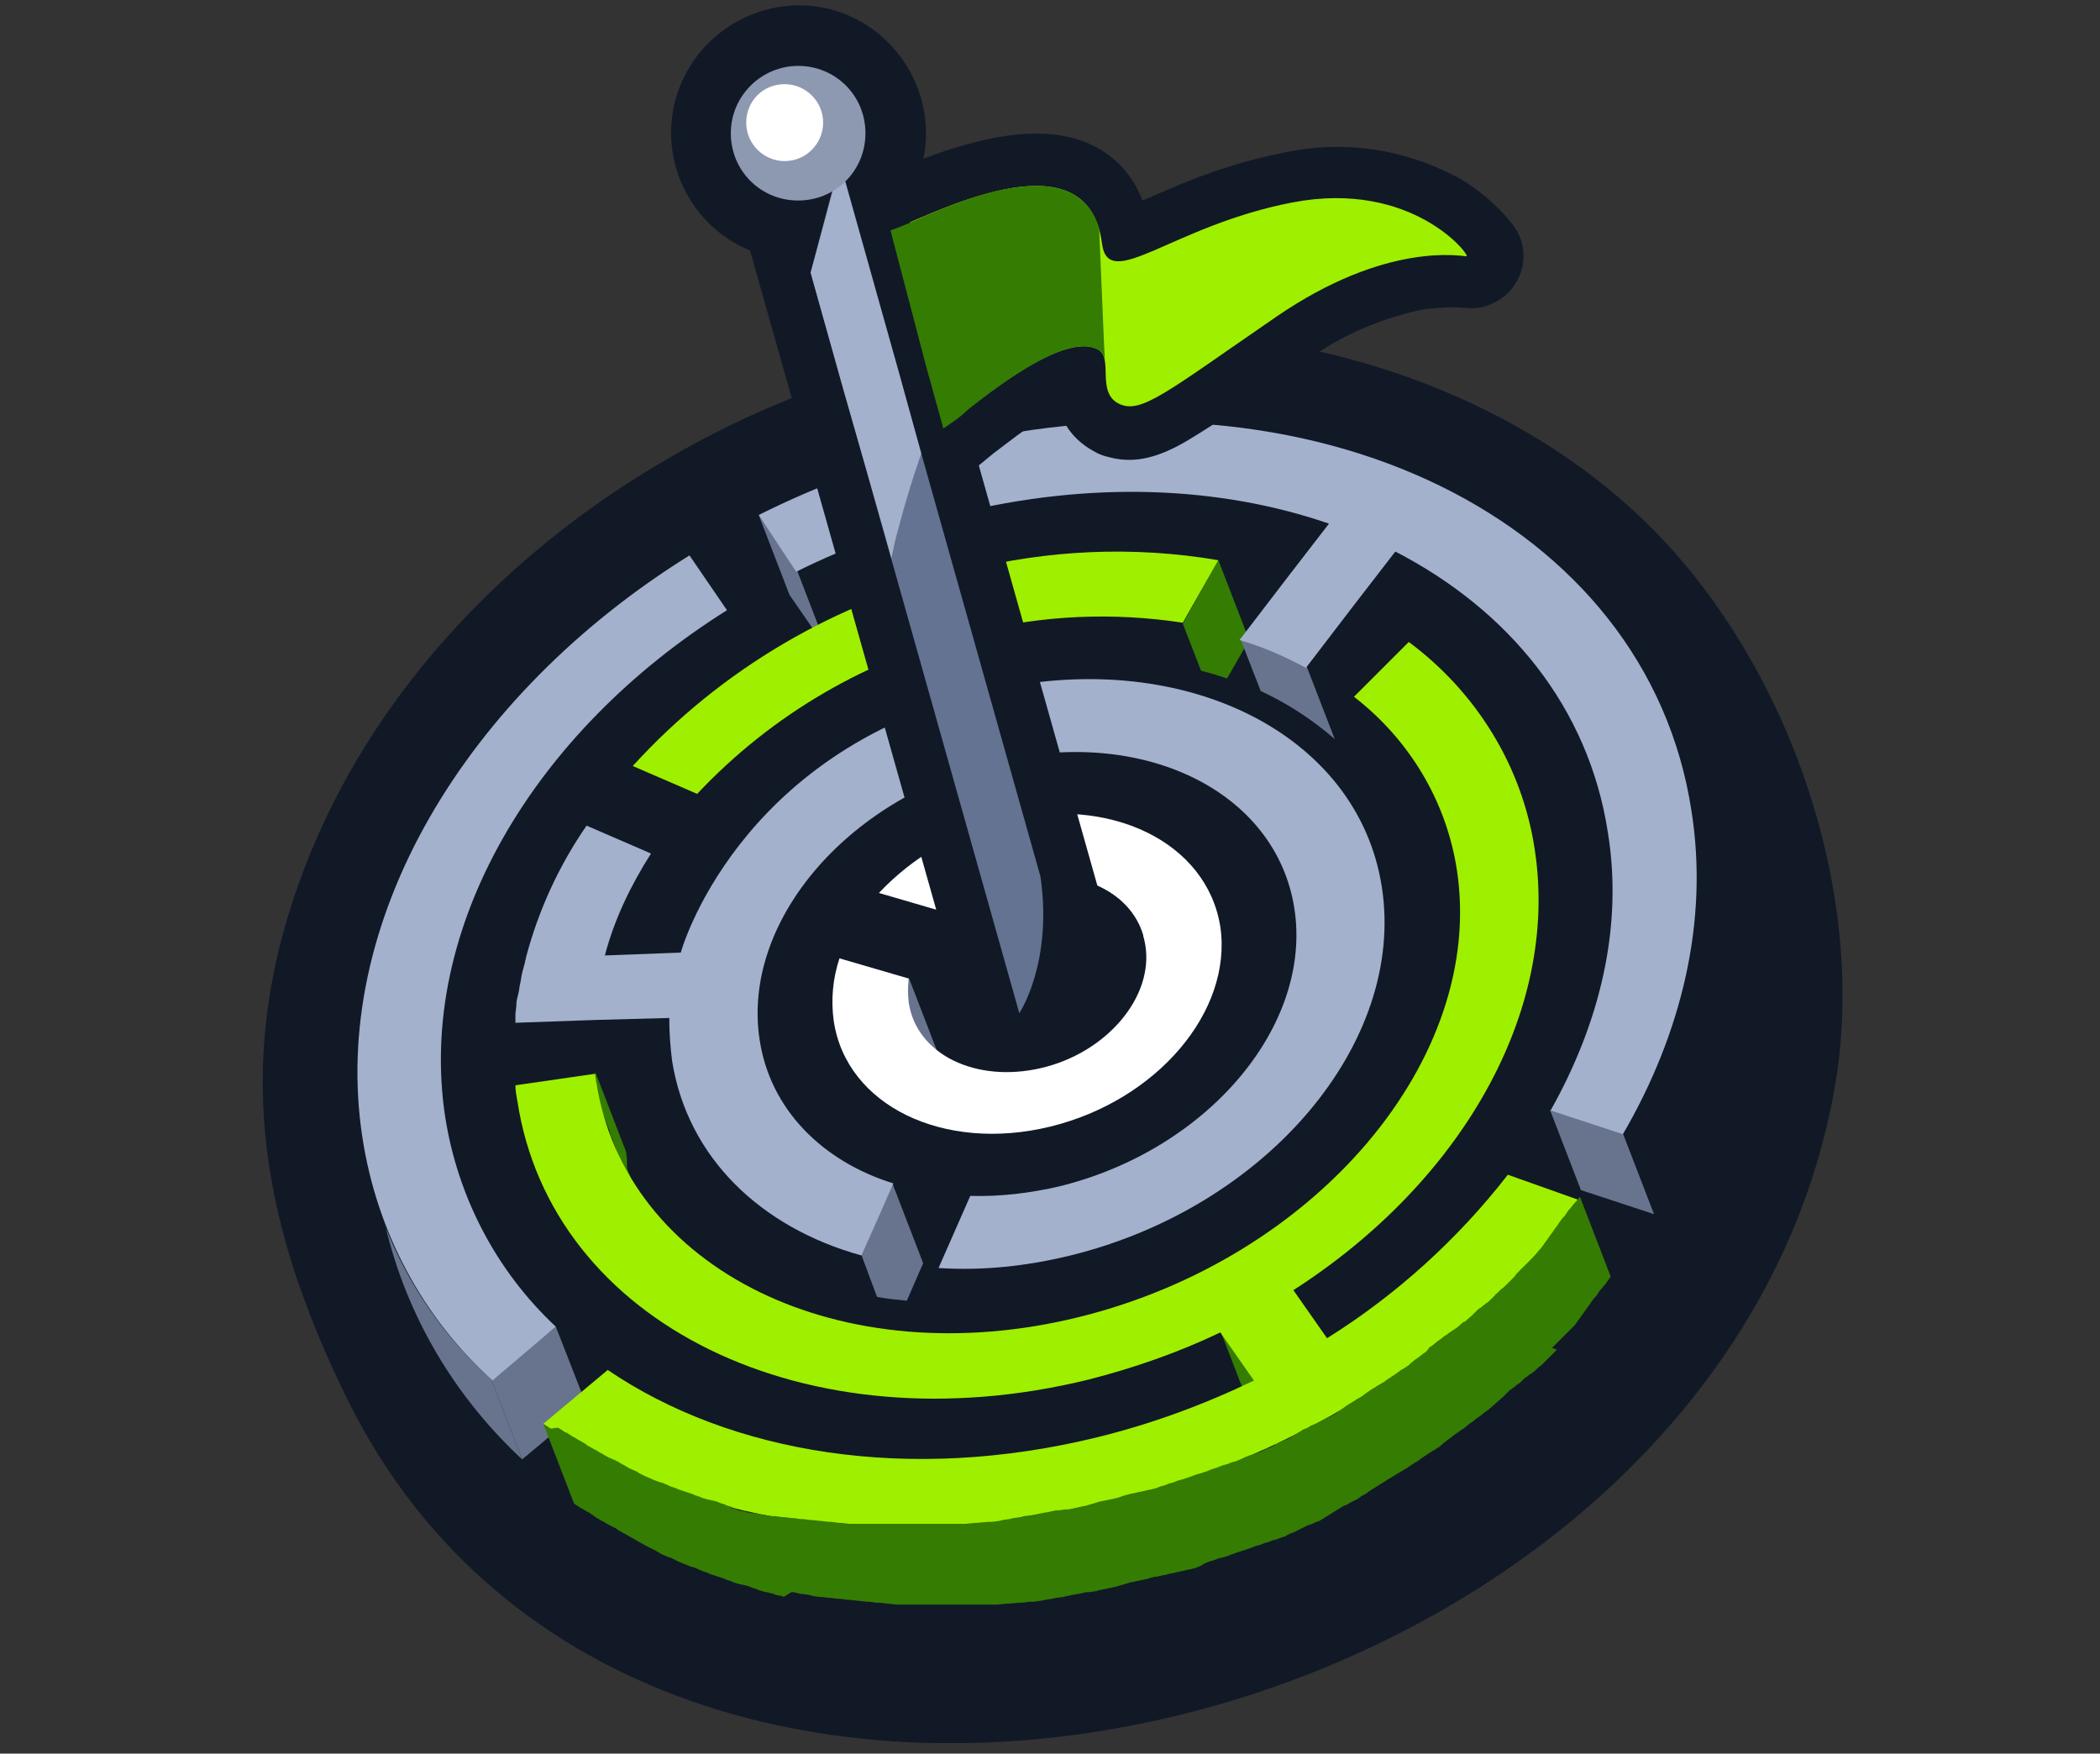 <svg width="200" height="167" viewBox="0 0 200 167" fill="none" xmlns="http://www.w3.org/2000/svg">
<rect x="0" y="0" width="200" height="167" fill="#333333" stroke="none"/>
<g clip-path="url(#clip0)">
<path fill-rule="evenodd" clip-rule="evenodd" d="M112.007 31.644C130.049 32.468 146.351 39.337 157.25 50.236C170.438 63.424 177.948 85.222 174.743 103.539C163.752 166.275 61.909 191.37 33.151 133.396C24.451 115.811 21.795 99.692 29.854 80.551C36.265 65.348 48.355 52.709 62.733 44.191C77.57 35.308 94.697 30.912 112.007 31.644Z" fill="#111927"/>
<path d="M75.922 54.358L78.853 61.959L75.189 56.648L72.258 49.046L75.922 54.358Z" fill="#68748E"/>
<path d="M80.501 61.135L80.867 60.951L81.417 60.677L81.692 60.493L82.058 60.31L82.974 59.944L83.249 59.852L84.439 59.394L84.623 59.303L85.538 58.936L85.905 58.845L86.912 58.478L87.095 58.387H87.278L88.011 58.112L88.286 58.021L89.019 57.746H89.202L90.118 57.471L90.392 57.38L91.034 57.196L91.308 57.105C91.583 57.013 91.858 56.922 92.224 56.83H92.316L93.048 56.647C93.415 56.555 93.873 56.464 94.239 56.372L95.43 56.097H95.521L96.62 55.822H96.712L97.811 55.639H97.994C98.36 55.548 98.727 55.456 99.093 55.456H99.276C99.642 55.365 99.917 55.365 100.284 55.273H100.467C100.833 55.181 101.199 55.181 101.566 55.09H101.841L102.665 54.998H103.031L103.764 54.907H104.13L104.863 54.815H105.138L106.054 54.54H106.237L107.153 54.449H107.427H108.343H108.526H109.259H111.732H112.648H112.831H113.838H114.113L115.029 54.54H115.121L116.128 54.632H116.403L117.319 54.724H117.41L118.326 54.815H118.601L119.517 54.907H119.608L120.524 55.09H120.799L121.623 55.273H121.715L122.631 55.456H122.905L123.821 55.639H123.913L124.829 55.822H125.012L125.928 56.006L126.844 56.28L127.027 56.372L127.943 56.647L128.858 56.922L129.042 57.013L129.866 57.288L126.752 49.961L125.928 49.686L125.744 49.595L124.829 49.32L124.004 49.045L123.821 48.954L122.905 48.679L121.989 48.496L121.806 48.404L120.89 48.221H120.799L119.883 48.038H119.7L118.784 47.855H118.418L117.593 47.671H117.319L116.403 47.488H116.311L115.395 47.397H115.121L114.205 47.305H114.113L113.289 47.213H113.014L112.007 47.122L111.091 47.03H110.816H109.809H109.625H108.71H106.237C105.87 47.03 105.596 47.03 105.229 47.03H105.046H104.13H103.855H103.672L102.94 47.122H102.756L101.841 47.213H101.566H100.742H100.375L99.642 47.305H99.276L98.543 47.397H98.269L97.17 47.58H96.987L96.254 47.671H96.071H95.888L94.88 47.855H94.605L93.506 48.038H93.415L92.316 48.312H92.224L91.034 48.587C90.667 48.679 90.209 48.77 89.843 48.862H89.751L89.11 49.228H89.019L88.103 49.503L87.828 49.595L87.187 49.778L86.912 49.869L85.996 50.144H85.813L85.08 50.419L84.806 50.511L84.073 50.785H83.89H83.707L82.699 51.152L82.333 51.243L81.417 51.61L81.234 51.701L80.043 52.159L79.768 52.251L78.853 52.617L78.669 52.709H78.761L78.395 52.892L77.845 53.166L77.57 53.35L77.021 53.624H76.746L75.922 53.991L78.853 61.592L79.677 61.226L79.952 61.135L80.501 60.86" fill="#111927"/>
<path d="M66.397 75.606L69.419 83.207L63.191 80.551L60.261 72.95L66.397 75.606Z" fill="#111927"/>
<path d="M70.61 81.925L70.885 81.65L71.251 81.284L71.526 81.009L71.892 80.643L71.984 80.551L72.442 80.093L72.625 79.91L73.266 79.36L73.907 78.811L74.09 78.628L74.64 78.17L74.731 78.078L75.372 77.529L75.556 77.437L76.013 77.162L76.563 76.796L76.838 76.521L77.387 76.155L77.662 75.972L78.578 75.422L79.402 74.873L79.769 74.69L80.226 74.415L80.593 74.232L81.142 73.957L81.509 73.774L81.967 73.499L82.333 73.316L82.791 73.041L83.157 72.858L83.615 72.583L84.073 72.4L84.531 72.125L84.989 71.942L85.447 71.759L85.905 71.576L86.363 71.392L86.821 71.209L87.279 71.026L87.737 70.843L88.194 70.66L88.652 70.477L89.202 70.293L89.66 70.11L90.209 69.927L90.667 69.744L91.217 69.561L91.583 69.378L92.224 69.194L92.591 69.103L93.323 68.92L93.598 68.828L94.605 68.553L95.613 68.279L96.437 68.095L96.62 68.004L97.353 67.821H97.445L98.269 67.638H98.452L99.185 67.546H99.368L99.826 67.454H100.009L100.742 67.363L101.383 67.271H101.658L102.115 67.18H102.39H102.848H103.123H103.489H103.764H104.13H104.405H104.771H105.046H105.413H105.687H106.054H109.168H109.534H109.809H110.175H110.45L111.091 66.447H111.366H111.732H112.007H112.373H112.648H112.923H113.197H113.564H113.838H114.205H114.48L114.846 66.538H115.029L115.67 66.63L112.739 59.028L112.098 58.937H111.915L111.549 58.845H111.274H110.908H110.633H110.267H109.992H109.625H109.351H108.984H108.71H108.343H108.069H107.702H107.427H107.061H103.398H103.031H102.848H102.482H102.207H101.841H101.566H101.2H100.925H100.558H100.101H99.734H99.46L99.001 58.937H98.727L98.086 59.028H97.903L97.353 59.12H97.078L96.62 59.212H96.529H96.437L95.796 59.303H95.521L94.697 59.486H94.605L93.873 60.036H93.69L92.865 60.219L91.858 60.494L90.85 60.769L90.576 60.86L89.843 61.043L89.477 61.135L88.835 61.318L88.469 61.501L87.92 61.684H87.828L87.37 61.867L86.821 62.051L86.363 62.234L85.813 62.417L85.447 62.6L84.989 62.783L84.531 62.967L84.073 63.15L83.89 63.241L83.615 63.425L83.157 63.608L82.699 63.791L82.241 63.974L81.783 64.249L81.326 64.523L80.868 64.707L80.41 64.981L80.226 65.073L79.952 65.165L79.494 65.439L79.127 65.623L78.669 65.897L78.303 66.081L77.754 66.447L77.387 66.63L76.929 66.905L76.655 67.088H76.563L75.739 67.638L74.823 68.187L74.457 68.462L73.907 68.92L73.541 69.194L72.991 69.561L72.808 69.652L72.625 69.927L72.442 70.019L71.801 70.568L71.709 70.66C71.526 70.843 71.343 70.934 71.159 71.118L70.976 71.301C70.793 71.484 70.61 71.667 70.335 71.85L69.694 72.4L69.511 72.583L69.053 72.858L68.961 73.041C68.961 73.041 68.687 73.224 68.595 73.316L68.32 73.591L67.954 73.957L67.679 74.232L67.313 74.69L67.13 74.873L66.489 75.514L69.419 83.115C69.603 82.932 69.786 82.657 70.06 82.474L70.244 82.2L70.61 81.925Z" fill="#111927"/>
<path d="M116.036 53.35L118.967 60.951L116.861 64.615C116.036 64.34 115.212 64.065 114.388 63.882L112.648 59.394L116.036 53.35Z" fill="#357C03"/>
<path d="M47.072 120.849C47.072 120.758 46.981 120.666 46.981 120.483L46.889 120.3C46.797 120.117 46.797 119.933 46.706 119.842C46.614 119.659 46.614 119.567 46.523 119.384L46.431 119.201C46.431 119.109 46.34 119.018 46.34 118.834L46.248 118.651L46.156 118.285L46.065 118.102C46.065 118.01 45.973 117.919 45.973 117.735C45.973 117.644 45.973 117.644 45.973 117.552C45.973 117.369 45.882 117.277 45.882 117.186V117.094C45.882 116.911 45.79 116.728 45.79 116.545V116.453C45.79 116.27 45.699 116.087 45.699 115.904V115.72C45.699 115.537 45.607 115.354 45.607 115.079C45.607 114.896 45.515 114.713 45.515 114.53V114.347C45.515 114.164 45.424 113.98 45.424 113.706C45.424 113.431 45.332 113.156 45.332 112.973C45.332 112.881 45.332 112.881 45.332 112.79C45.332 112.515 45.241 112.332 45.241 112.057V111.965L45.149 111.416V111.324C45.149 111.141 45.149 110.958 45.149 110.775C45.149 110.592 45.149 110.592 45.149 110.5C45.149 110.225 45.149 110.042 45.149 109.767V109.676C45.149 109.401 45.149 109.126 45.149 108.943V107.844C45.149 107.661 45.149 107.478 45.149 107.386C45.149 107.295 45.149 107.203 45.149 107.111C45.149 107.02 45.149 106.745 45.149 106.562C45.149 106.379 45.149 106.379 45.149 106.287C45.149 106.012 45.149 105.829 45.149 105.554V105.463C45.149 105.188 45.149 105.005 45.241 104.73V104.639L45.332 103.906V103.723C45.332 103.448 45.424 103.265 45.424 102.99V102.898L45.515 102.166V102.166L45.607 101.433V101.25C45.607 100.975 45.699 100.792 45.79 100.517V100.426C45.882 100.151 45.882 99.968 45.973 99.693C45.973 99.601 45.973 99.601 45.973 99.51C46.065 99.235 46.065 99.052 46.156 98.777V98.686C46.248 98.411 46.248 98.228 46.34 98.044V97.953L46.523 97.22C46.523 97.129 46.523 97.129 46.523 97.037C46.614 96.854 46.614 96.579 46.706 96.396V96.304C46.797 96.03 46.889 95.846 46.981 95.572C46.981 95.48 46.981 95.48 47.072 95.388L47.255 94.747V94.656C47.347 94.381 47.439 94.198 47.53 93.923L47.622 93.74L47.897 93.099V93.007C47.988 92.733 48.08 92.549 48.171 92.275C48.171 92.183 48.171 92.183 48.263 92.091L48.538 91.45V91.359L48.904 90.626L48.996 90.443L49.27 89.802V89.71C49.362 89.435 49.545 89.252 49.637 88.978L49.728 88.794L50.095 88.153V88.062L50.461 87.329L50.553 87.146L50.919 86.505V86.413L51.377 85.68L51.468 85.497L51.926 84.856V84.764L52.384 84.123L52.476 83.94L52.934 83.299L53.392 82.658L53.483 82.475C53.666 82.292 53.758 82.017 53.941 81.834C54.124 81.651 54.307 81.376 54.399 81.193L54.491 81.01L55.04 80.368L55.59 79.727C55.59 79.636 55.681 79.636 55.681 79.544C55.864 79.361 56.048 79.086 56.231 78.903L56.322 78.811L56.78 78.262L56.872 78.079C57.055 77.896 57.238 77.621 57.422 77.438L57.513 77.346L57.971 76.797L58.063 76.705L58.612 76.064L58.704 75.972L59.253 75.423L59.345 75.331L59.986 74.69L60.077 74.599L60.627 74.049L60.718 73.957L61.36 73.408L61.634 73.133L62.092 72.767L62.55 72.858L63.008 72.492L63.558 72.126L64.016 71.759L64.29 71.485L64.748 71.118L65.023 70.935L65.573 70.477L65.756 70.294L66.488 69.653L66.672 69.561C66.855 69.378 67.129 69.287 67.313 69.103L67.496 69.012L68.045 68.554L68.229 68.371L68.778 67.913L68.961 67.821C69.236 67.638 69.419 67.455 69.694 67.272L69.877 67.18L70.427 66.814L70.701 66.63L71.343 66.264L71.526 66.173L72.35 65.623L69.419 58.022L69.053 58.205L68.32 58.663L68.137 58.754L67.588 59.12L67.313 59.304L66.763 59.67L66.58 59.762L65.847 60.311L65.664 60.403L65.115 60.861L64.84 61.044L64.382 61.41L64.199 61.502L64.107 61.593L63.558 61.96L63.466 62.143C63.191 62.326 63.008 62.509 62.733 62.692L62.55 62.876L62.001 63.334L61.726 63.517L61.268 63.883L60.993 64.158L60.535 64.524L60.261 64.799L59.803 65.165L59.528 65.44L59.07 65.806L58.887 66.081L58.795 66.173L58.337 66.63L58.246 66.722L57.696 67.272L57.513 67.363L56.872 68.004L56.78 68.096C56.597 68.279 56.414 68.462 56.231 68.645L56.139 68.737L55.59 69.378L55.498 69.47L55.04 70.019L54.857 70.111L54.307 70.752L54.216 70.935L53.758 71.576L53.666 71.668L53.117 72.309C53.117 72.4 53.025 72.4 53.025 72.492C52.842 72.675 52.659 72.95 52.476 73.133C52.384 73.316 52.201 73.408 52.109 73.591L52.018 73.774H51.835L51.377 74.415C51.194 74.599 51.011 74.873 50.919 75.056L50.827 75.24L50.369 75.881C50.186 76.064 50.095 76.339 49.911 76.522L49.728 76.797L49.362 77.438V77.529L48.996 78.17L48.812 78.262C48.721 78.537 48.538 78.72 48.355 78.995V79.086L47.988 79.727L47.897 79.91C47.713 80.185 47.622 80.368 47.53 80.643V80.735C47.439 80.918 47.255 81.193 47.164 81.376C47.164 81.467 47.072 81.467 47.072 81.559L46.706 82.292V82.383L46.431 83.024L46.34 83.208L45.973 83.94V84.032L45.699 84.673C45.699 84.764 45.699 84.764 45.607 84.856L45.332 85.589V85.68C45.241 85.864 45.149 86.138 45.057 86.322C45.057 86.413 45.057 86.413 44.966 86.505L44.691 87.237V87.329C44.599 87.512 44.508 87.787 44.416 87.97L44.325 88.153C44.233 88.428 44.142 88.611 44.05 88.886V88.978L43.958 89.344L43.867 89.527L43.684 90.26V90.351C43.592 90.626 43.592 90.809 43.5 90.992V91.175C43.409 91.45 43.409 91.633 43.317 91.908C43.317 92 43.317 92 43.317 92.091L43.134 92.824C43.134 93.099 43.042 93.282 42.951 93.557V93.74C42.951 94.015 42.859 94.198 42.859 94.473C42.859 94.473 42.859 94.564 42.859 94.656C42.859 94.93 42.768 95.114 42.768 95.388V95.48C42.768 95.755 42.676 95.938 42.676 96.213C42.676 96.304 42.676 96.304 42.676 96.396L42.585 97.129V97.22C42.585 97.495 42.585 97.678 42.493 97.953V98.044C42.493 98.228 42.493 98.411 42.493 98.686V98.777C42.493 98.869 42.493 98.96 42.493 99.052V99.601C42.493 99.693 42.493 99.785 42.493 99.876C42.493 99.968 42.493 100.243 42.493 100.426C42.493 100.609 42.493 100.609 42.493 100.7V101.525C42.493 101.799 42.493 102.074 42.493 102.349V103.082C42.493 103.173 42.493 103.265 42.493 103.356C42.493 103.448 42.493 103.723 42.493 103.906V104.181C42.493 104.272 42.493 104.364 42.493 104.455C42.493 104.547 42.493 104.639 42.493 104.73C42.493 104.822 42.493 104.822 42.493 104.822L42.585 105.554V105.738C42.585 106.012 42.676 106.287 42.676 106.47C42.676 106.653 42.768 106.837 42.768 107.111V107.295L42.859 107.844V107.936C42.859 108.119 42.951 108.302 42.951 108.577V108.76C42.951 108.943 43.042 109.126 43.042 109.309C43.042 109.309 43.042 109.309 43.042 109.401C43.042 109.584 43.134 109.767 43.134 109.951V110.042L43.226 110.409C43.226 110.5 43.226 110.5 43.226 110.592C43.226 110.683 43.317 110.775 43.317 110.958L43.409 111.141C43.409 111.233 43.5 111.324 43.5 111.416L43.592 111.599L43.684 111.965C43.684 112.057 43.684 112.057 43.684 112.149C43.684 112.24 43.775 112.423 43.867 112.607L44.05 113.065L44.142 113.248L44.233 113.614C44.233 113.614 44.233 113.614 44.233 113.706L44.325 113.98L44.874 115.354L47.255 121.582C47.255 121.49 47.164 121.399 47.164 121.216" fill="#111927"/>
<path d="M116.036 53.35L112.648 59.303C106.053 58.295 99.276 58.57 92.773 60.219C82.699 62.692 73.54 68.004 66.397 75.605L60.261 72.949C68.686 63.699 79.677 57.288 91.858 54.357C99.734 52.343 107.977 51.976 116.036 53.35Z" fill="#9FEF00"/>
<path d="M132.98 52.435L135.91 60.036L131.881 65.257L127.393 71.118L124.462 63.516L128.95 57.655L132.98 52.435Z" fill="#111927"/>
<path d="M124.462 63.516L127.118 70.385C125.012 68.554 122.63 66.997 120.066 65.806L118.143 60.86C120.341 61.502 122.447 62.417 124.462 63.516Z" fill="#68748E"/>
<path d="M62.001 81.376L64.931 88.977L64.84 89.16C64.84 89.252 64.748 89.252 64.748 89.344C64.748 89.435 64.657 89.435 64.657 89.527L64.565 89.71L64.474 89.893C64.474 89.893 64.382 89.985 64.382 90.076L64.199 90.351L64.107 90.534L63.832 91.084L63.649 91.358L63.558 91.45V91.175L63.466 91.45V91.542V91.633L63.374 91.725C63.374 91.725 63.374 91.816 63.283 91.816V91.908V91.999V92.091V92.183V92.274V92.366V92.457V92.549V92.641V92.732V92.824L63.191 92.915V93.007V93.099L63.1 93.19V93.282V93.373V93.465V93.556V93.648V93.74V93.831V93.923V94.014V94.106V94.198V94.289V94.381V94.472V94.564V94.656V94.747V94.839V94.93V95.022V95.113V95.205V95.297V95.388V95.48V95.571V95.663V95.754V95.846V95.938V96.029V96.121V96.212V96.304V96.396V96.487V96.579V96.67V96.762V96.853V96.945V97.037V97.128V97.22V97.311V97.403V97.495V97.586V97.678V97.769V97.861V97.953V98.044V98.136V98.227V98.319V98.41V98.502V98.594V98.685V98.777L60.169 91.175V90.259V90.168V90.076V89.985V89.893V89.801V89.71V89.618V89.527V89.435V89.344V89.344V89.252V89.16V89.069V88.977V88.886V88.794V88.702V88.611V88.519V88.428V88.428V88.336V88.245V88.153V88.061V87.97V87.878V87.787V87.695V87.603V87.512V87.512V87.42V87.329V87.237V87.145V87.054V86.962V86.871V86.779V86.688V86.596V86.504V86.596V86.504V86.413V86.321V86.23V86.138V86.046V85.955V85.863V85.772V85.68V85.588V85.68V85.588V85.497V85.405V85.314V85.222V85.131V85.039V84.947V84.856V84.764V84.673V84.764V84.673V84.581V84.49V84.398V84.306V84.215V84.123V84.031V83.94V83.848L60.261 83.757L60.352 83.665L60.444 83.574L60.535 83.482V83.39L60.627 83.299V83.207L60.718 83.116L60.81 83.024L60.902 82.933H60.718L60.902 82.658L61.085 82.383L61.176 82.2L61.36 81.925H61.634L61.726 81.742C61.726 81.742 61.818 81.65 61.818 81.559L61.909 81.376L62.001 81.192C61.909 81.376 62.001 81.376 62.001 81.376Z" fill="#111927"/>
<path d="M57.605 90.993L60.535 98.503V98.594L57.605 90.993Z" fill="#39435B"/>
<path d="M63.741 96.945L56.872 97.129L49.087 97.403L52.018 105.005L59.894 104.73L66.672 104.547L63.741 96.945Z" fill="#111927"/>
<path d="M154.228 79.544L151.297 71.942C148 63.516 141.497 56.831 132.98 52.435L135.91 60.036C136.46 60.311 137.009 60.586 137.467 60.861C145.252 65.257 151.114 71.576 154.228 79.544Z" fill="#111927"/>
<path d="M89.751 104.272C89.751 104.089 89.66 103.997 89.66 103.906C89.66 103.814 89.66 103.723 89.568 103.631V103.539C89.568 103.448 89.568 103.265 89.477 103.173V102.898V102.807C89.477 102.715 89.477 102.715 89.477 102.624C89.477 102.532 89.477 102.532 89.477 102.44C89.477 102.44 89.477 102.349 89.477 102.257C89.477 102.166 89.477 102.166 89.477 102.074V101.799C89.477 101.708 89.477 101.708 89.477 101.616V101.433V101.341C89.477 101.341 89.477 101.158 89.477 101.067V100.975C89.477 100.883 89.477 100.792 89.477 100.7L86.546 93.099C86.546 93.19 86.546 93.282 86.454 93.373C86.363 93.465 86.454 93.465 86.454 93.465C86.454 93.557 86.454 93.648 86.454 93.648C86.454 93.648 86.454 93.648 86.454 93.74V93.831C86.454 93.923 86.454 93.923 86.454 94.014V94.472C86.454 94.564 86.454 94.564 86.454 94.656V94.839C86.454 94.93 86.454 94.93 86.454 95.022V95.114V95.205V95.297C86.454 95.388 86.454 95.48 86.454 95.572C86.454 95.663 86.454 95.846 86.546 95.938V96.029V96.121C86.546 96.213 86.546 96.213 86.546 96.304C86.546 96.396 86.637 96.487 86.637 96.671V96.762C86.637 96.854 86.729 96.945 86.729 97.037V97.128L89.66 104.73L89.568 104.364" fill="#68748E"/>
<path d="M75.097 105.554V105.005V104.913C75.097 104.73 75.097 104.638 75.097 104.455V103.997C75.097 103.814 75.097 103.723 75.097 103.539V103.448V102.99C75.097 102.898 75.097 102.898 75.097 102.807C75.097 102.715 75.097 102.624 75.097 102.532C75.097 102.44 75.097 102.349 75.097 102.349C75.097 102.257 75.097 102.166 75.097 102.074V101.891C75.097 101.799 75.097 101.708 75.097 101.616C75.097 101.525 75.097 101.433 75.097 101.433L75.189 101.158C75.189 101.067 75.189 100.975 75.189 100.975C75.189 100.975 75.189 100.792 75.281 100.7C75.281 100.609 75.281 100.517 75.281 100.517C75.281 100.426 75.281 100.334 75.372 100.242L75.464 100.059C75.464 99.968 75.464 99.876 75.555 99.784L75.647 99.601L75.739 99.326C75.739 99.235 75.739 99.143 75.83 99.052C75.922 98.96 75.922 98.869 75.922 98.777C75.922 98.685 75.922 98.594 76.013 98.502C76.013 98.411 76.105 98.319 76.105 98.228L76.197 97.953L76.288 97.678L76.38 97.495L76.471 97.22C76.471 97.129 76.563 97.037 76.563 97.037L76.654 96.762C76.654 96.671 76.746 96.579 76.746 96.579L76.929 96.304C76.929 96.213 77.021 96.213 77.021 96.121C77.112 96.029 77.112 95.846 77.204 95.755L77.296 95.572C77.387 95.388 77.479 95.297 77.57 95.114C77.662 94.93 77.57 95.022 77.57 95.022L77.845 94.656L77.937 94.472L78.12 94.198L78.211 94.014C78.303 93.923 78.303 93.831 78.395 93.74L78.578 93.557L78.761 93.282L78.944 93.099L79.127 92.824L79.311 92.641C79.402 92.549 79.402 92.458 79.494 92.366L79.677 92.183L79.86 91.908L80.043 91.725C80.135 91.633 80.135 91.542 80.226 91.45C80.318 91.359 80.318 91.359 80.409 91.267L80.593 90.992C80.684 90.901 80.684 90.809 80.776 90.809L80.959 90.534L81.142 90.351L81.325 90.076L81.508 89.893L81.692 89.618L81.875 89.435L82.058 89.16L82.241 88.977L82.516 88.794L82.699 88.611L82.882 88.428L83.249 88.061L83.432 87.878L83.981 87.42L84.073 87.329L84.531 86.596L84.714 86.413L85.172 86.047L85.355 85.863L85.722 85.589L85.905 85.406L86.363 85.131L86.454 85.039L87.004 84.673L87.187 84.581L87.553 84.306L87.828 84.123L88.103 83.94L88.377 83.757L88.652 83.574L88.927 83.391L89.202 83.207L89.477 83.024L89.751 82.841L90.026 82.658L90.301 82.475L90.576 82.292L90.85 82.2L91.125 82.017L91.4 81.925L91.674 81.742L91.949 81.65L92.316 81.467L92.59 81.376L92.957 81.192L93.231 81.101L93.598 80.918L93.873 80.826L94.239 80.643L94.422 80.551L94.697 80.46L94.972 80.368L95.246 80.277L95.613 80.185L95.888 80.094L96.254 80.002L96.529 79.91L96.895 79.819L97.536 79.636C98.085 79.452 98.727 79.361 99.276 79.269H99.459L99.826 79.178L100.375 79.086H100.558L100.925 78.995H101.108L101.566 78.903H101.657L102.207 78.811H102.298H102.848H103.031H103.398H103.581H104.039H104.588H106.328H106.695H106.786H107.336H107.427H107.794H107.977H108.343H108.526H108.801H108.984L109.351 78.903H109.534L109.992 78.995H110.083L110.45 79.086H110.633L110.908 79.178H111.091L111.365 79.269H111.549L111.823 79.361H112.007L112.465 79.452L112.922 79.636H113.106L113.38 79.727L113.564 79.819L113.838 79.91L114.021 80.002L114.296 80.094L114.479 80.185L114.846 80.277H114.937L115.395 80.46L115.487 80.551L115.762 80.643L115.945 80.735L116.22 80.826L116.403 80.918L116.677 81.009C116.769 81.009 116.769 81.009 116.861 81.101L117.135 81.284L117.227 81.376L117.593 81.559H117.685L117.96 81.742L118.051 81.834L118.326 82.017L118.509 82.108L118.784 82.292L118.967 82.383L119.242 82.566L119.333 82.658L119.7 82.933L119.975 83.207L120.066 83.299L120.341 83.482L120.432 83.574C120.524 83.665 120.616 83.665 120.616 83.757L120.707 83.849L120.89 84.032L120.982 84.123L121.257 84.398L121.531 84.673L121.623 84.764L121.806 84.948L121.898 85.039L122.081 85.222L122.173 85.314L122.356 85.497L122.447 85.589L122.631 85.863L122.722 85.955L122.997 86.321L123.088 86.413L123.272 86.688L123.363 86.779C123.455 86.871 123.455 86.962 123.546 87.054L123.638 87.146L123.821 87.329L123.913 87.42L124.096 87.695L124.187 87.787C124.279 87.878 124.371 88.061 124.371 88.153V88.428C124.462 88.519 124.462 88.611 124.554 88.703L124.645 88.794L124.737 89.069C124.737 89.069 124.829 89.16 124.829 89.252L124.92 89.527C124.92 89.618 124.92 89.618 125.012 89.71L125.103 89.985L125.195 90.076L125.378 90.443L122.447 82.841C122.447 82.749 122.356 82.566 122.264 82.475L122.173 82.383C122.173 82.292 122.081 82.2 122.081 82.108C122.081 82.017 122.081 82.017 121.989 81.925L121.898 81.65L121.806 81.467C121.806 81.376 121.715 81.284 121.715 81.192C121.715 81.101 121.715 81.101 121.623 81.101L121.44 80.826V80.735C121.348 80.643 121.257 80.46 121.257 80.368L121.165 80.277L120.982 80.002L120.89 79.91C120.89 79.819 120.799 79.727 120.707 79.636L120.616 79.544L120.432 79.361L120.341 79.269L120.158 78.995L120.066 78.903L119.791 78.537L119.7 78.445L119.517 78.17L119.425 78.079L119.333 78.353L119.242 78.262L119.059 78.079L118.967 77.987L118.784 77.804L118.692 77.712L118.418 77.438L118.143 77.163L118.051 77.071L117.868 76.888L117.776 76.796L117.593 76.613L117.502 76.522L117.319 76.338L117.227 76.247L116.952 75.972L116.22 75.606L116.128 75.514L115.853 75.331L115.67 75.24C115.578 75.148 115.487 75.148 115.395 75.056L115.212 74.965L114.937 74.781L114.754 74.69H114.663L114.571 74.598L114.205 74.415L114.113 74.324L113.838 74.14L113.655 74.049L113.38 73.957L113.197 73.866L112.922 73.774L112.739 73.683L112.465 73.591L112.373 73.499L112.007 73.316H111.915L111.549 73.225L111.365 73.133L111.091 73.041L110.908 72.95L110.633 72.858H110.45L110.175 72.767H109.992L109.534 72.675L109.076 72.584H108.893L108.618 72.492H108.435L108.16 72.4H107.977L107.702 72.309H107.519L107.153 72.217H107.061L106.511 71.942H106.328H105.962H105.779H105.504H105.321H105.046H104.863H104.497H104.405H103.855H101.657H101.108H101.016H100.65H100.467H100.1H99.917H99.551H99.368L98.818 72.034H98.727H98.269H98.085H97.719H97.536L97.078 72.126H96.803L96.437 72.217L96.162 72.309L95.888 72.4L95.613 72.492L95.338 72.584L94.697 72.767L94.147 72.95L93.689 72.858L93.415 72.95L93.048 73.041L92.774 73.133L92.407 73.225L92.132 73.316L91.766 73.408L91.491 73.499L91.308 73.591L90.85 73.774L90.576 73.866L90.209 74.049L90.026 74.14L89.66 74.324L89.385 74.415L89.11 74.507L88.835 74.598L88.561 74.781L88.194 74.873L87.919 75.056L87.645 75.24L87.37 75.423L87.095 75.606H86.912H86.82L86.546 75.789L86.271 75.972L85.996 76.155L85.722 76.338L85.447 76.522H85.08L84.806 76.705L84.622 76.888L84.256 77.163L84.073 77.254C83.89 77.346 83.707 77.529 83.523 77.621L83.432 77.712L82.974 77.987L82.791 78.17L82.424 78.353H82.333L82.241 78.445L81.783 78.811L81.6 78.995L81.142 79.361L81.051 79.452L80.501 79.91L80.318 80.094L79.952 80.368L79.86 80.46L79.768 80.551L79.585 80.735L79.402 80.918L79.219 81.101L79.036 81.284L78.853 81.467L78.669 81.65L78.395 82.017L78.12 82.2L77.937 82.383L77.754 82.658C77.662 82.749 77.662 82.841 77.57 82.841C77.479 82.933 77.479 83.024 77.387 83.116L77.204 83.299L77.021 83.574L76.838 83.757V83.849C76.838 83.94 76.746 83.94 76.654 84.032L76.471 84.215L76.288 84.49V84.673C76.197 84.764 76.197 84.856 76.105 84.948C76.013 85.039 76.013 85.039 75.922 85.131C75.83 85.222 75.83 85.314 75.739 85.406L75.555 85.589C75.464 85.68 75.464 85.772 75.372 85.863C75.281 85.955 75.281 85.955 75.281 86.047L75.097 86.321L75.006 86.596L74.823 86.962L74.731 87.054L74.548 87.512C74.548 87.603 74.548 87.603 74.456 87.695C74.365 87.787 74.365 87.97 74.273 88.061C74.273 88.153 74.182 88.153 74.182 88.245L73.999 88.519L73.907 88.703L73.815 88.977C73.815 89.069 73.724 89.16 73.724 89.16L73.632 89.435L73.541 89.71L73.449 89.985L73.357 90.26L73.266 90.534C73.266 90.626 73.266 90.718 73.174 90.809L73.083 91.084C73.083 91.175 72.991 91.267 72.991 91.359C72.991 91.45 72.991 91.45 72.9 91.542V91.633L72.808 91.817C72.808 91.908 72.716 92 72.716 92.091L72.625 92.274C72.625 92.366 72.625 92.458 72.533 92.549L72.442 92.732L72.625 93.007C72.625 93.099 72.625 93.19 72.625 93.282C72.625 93.373 72.625 93.465 72.625 93.557C72.625 93.648 72.625 93.74 72.625 93.831C72.625 93.923 72.625 94.014 72.625 94.106C72.625 94.198 72.625 94.289 72.625 94.289V94.564V94.747V95.022C72.625 95.114 72.625 95.114 72.625 95.205C72.625 95.388 72.625 95.48 72.625 95.572V95.663C72.625 95.846 72.625 95.938 72.625 96.121V96.671C72.625 96.854 72.625 96.945 72.625 97.129V97.22V97.678V97.77C72.625 97.861 72.625 97.953 72.625 98.044C72.625 98.136 72.625 98.136 72.625 98.228C72.625 98.319 72.625 98.594 72.716 98.777C72.808 98.96 72.716 99.052 72.808 99.143V99.235L72.9 99.51V99.601L72.991 99.968C72.991 100.151 73.083 100.242 73.083 100.426V100.517C73.083 100.609 73.174 100.7 73.174 100.883L73.266 101.067C73.266 101.158 73.357 101.25 73.357 101.341C73.357 101.433 73.357 101.433 73.449 101.525C73.449 101.616 73.541 101.708 73.541 101.799V101.891V101.982L76.471 109.584C76.471 109.493 76.38 109.401 76.38 109.309C76.38 109.218 76.288 109.126 76.288 109.035L76.197 108.851L76.105 108.577C76.105 108.485 76.105 108.485 76.105 108.393C76.105 108.302 76.013 108.21 76.013 108.027V107.936C76.013 107.752 75.922 107.661 75.922 107.478C75.922 107.386 75.83 107.203 75.83 107.111V107.02L75.739 106.745V106.653C75.739 106.562 75.739 106.379 75.647 106.287C75.555 106.195 75.555 105.921 75.555 105.738C75.555 105.554 75.555 105.646 75.555 105.554C75.555 105.463 75.555 105.28 75.555 105.188" fill="#111927"/>
<path d="M56.689 102.074L59.62 109.675L59.711 110.408V110.5V110.591V110.683V110.774C59.711 110.866 59.711 110.958 59.711 111.049V111.141C59.711 111.232 59.711 111.324 59.711 111.415V111.507V111.599V111.69V111.782V111.873L59.803 112.148V112.24C59.803 112.331 59.803 112.423 59.894 112.514L56.964 104.913V104.821V104.73V104.638V104.547V104.455C56.964 104.363 56.964 104.272 56.964 104.272L56.872 103.997C56.872 103.814 56.78 103.722 56.78 103.539V103.448V103.356V103.081V102.99C56.78 102.715 56.689 102.44 56.689 102.074Z" fill="#357C03"/>
<path d="M57.238 104.821L60.169 112.423C60.261 112.789 60.352 113.156 60.444 113.614V113.705C60.627 114.346 60.81 114.987 61.085 115.628L58.154 108.027L58.063 107.844V107.752V107.66V107.569C58.063 107.477 57.971 107.294 57.971 107.203V107.111C57.971 107.111 57.971 107.019 57.971 106.928V106.836V106.745V106.653C57.971 106.653 57.971 106.561 57.971 106.47V106.378V106.287V106.195V106.103V105.92V105.829L57.238 104.821Z" fill="#357C03"/>
<path d="M58.154 108.026L61.085 115.628L61.176 115.811L61.085 115.628V115.536L58.246 108.21H58.154V108.026Z" fill="#54852A"/>
<path d="M119.242 97.403C119.242 97.311 119.242 97.128 119.242 97.037V96.945V96.487C119.242 96.395 119.242 96.304 119.242 96.304V96.212C119.242 96.212 119.242 95.937 119.242 95.846C119.242 95.754 119.242 95.571 119.15 95.48V95.388C119.15 95.296 119.15 95.113 119.059 95.022C119.059 94.93 118.967 94.838 118.967 94.655V94.564C118.967 94.472 118.967 94.38 118.875 94.289C118.784 94.197 118.875 94.197 118.875 94.197C118.875 94.197 118.875 94.014 118.784 94.014C118.692 94.014 118.784 93.922 118.784 93.922C118.784 93.922 118.784 93.739 118.692 93.739V93.648V93.556L115.761 85.955L115.853 86.138L115.945 86.321V86.412C115.945 86.412 115.945 86.596 116.036 86.596V86.687C116.036 86.779 116.036 86.87 116.128 86.962V87.054L116.219 87.42V87.511L116.311 87.878V87.969C116.311 88.153 116.311 88.244 116.403 88.336C116.494 88.427 116.403 88.611 116.403 88.702V88.794V89.069C116.403 89.252 116.403 89.343 116.403 89.526V89.618C116.403 89.71 116.403 89.893 116.403 89.984V90.626C116.403 90.717 116.403 90.809 116.403 90.9V90.992C116.403 90.992 116.403 91.083 116.403 91.175C116.403 91.267 116.403 91.358 116.403 91.358C116.403 91.358 116.403 91.45 116.403 91.541V91.725C116.403 91.816 116.403 91.816 116.403 91.908C116.403 91.999 116.403 92.091 116.403 92.091C116.403 92.182 116.403 92.182 116.403 92.274C116.403 92.366 116.403 92.457 116.403 92.457C116.403 92.457 116.403 92.549 116.403 92.64C116.403 92.732 116.403 92.823 116.403 92.823C116.403 92.823 116.403 92.915 116.403 93.007C116.403 93.098 116.403 93.19 116.403 93.19C116.403 93.281 116.403 93.281 116.403 93.373L116.311 93.556V93.739L116.219 93.922H115.578L115.487 94.106L115.395 94.289C115.395 94.38 115.395 94.38 115.304 94.472L115.212 94.655C115.212 94.747 115.12 94.838 115.12 94.838C115.12 94.93 115.029 94.93 115.029 95.022L114.937 95.205L114.846 95.388C114.846 95.48 114.754 95.571 114.754 95.663L114.662 95.754C114.662 95.846 114.571 95.937 114.571 96.029V96.121C114.571 96.121 114.479 96.304 114.388 96.395V96.487C114.296 96.579 114.296 96.762 114.205 96.853C114.113 96.945 114.113 97.037 114.021 97.22L113.93 97.311L113.747 97.586L113.655 97.769C113.563 97.861 113.563 97.952 113.563 97.952L113.472 98.135L113.38 98.319C113.38 98.319 113.289 98.41 113.289 98.502L113.106 98.685C113.106 98.777 113.014 98.777 113.014 98.868L112.831 99.051L112.739 99.234L112.556 99.418L112.464 99.601L112.281 99.784L112.19 99.967C112.19 100.059 112.098 100.059 112.006 100.15L111.915 100.334L111.732 100.517L112.006 100.334C112.006 100.425 111.915 100.425 111.823 100.517L111.64 100.7L111.457 100.883L111.274 101.066L111.091 101.249C111.091 101.341 110.999 101.341 110.907 101.433L110.724 101.616L110.541 101.799L110.45 101.891L110.175 102.165L110.083 102.257L109.717 102.623L109.625 102.715L109.259 102.99L109.167 103.081L108.893 103.356L108.709 103.447L108.435 103.631L108.251 103.722L107.977 103.905L107.885 103.997L107.519 104.272L107.427 104.363L107.152 104.546L106.969 104.638L106.786 104.73L106.603 104.821L106.42 104.913L106.237 105.004L106.053 105.096L105.87 105.188C105.779 105.188 105.687 105.279 105.687 105.279L105.504 105.371L105.321 105.462L105.138 105.554L104.954 105.646L104.771 105.737L104.588 105.829L104.313 105.92L104.13 106.012L103.855 106.103L103.672 106.195L103.397 106.287L103.214 106.378L102.939 106.47L102.756 106.561L102.482 106.653L102.298 106.745L102.115 106.836L101.84 106.928L101.657 107.019L101.383 107.111L101.199 107.202L100.925 107.294L100.741 107.386L100.467 107.477L100.009 107.569L99.551 107.66H99.459L99.184 107.752H99.093L98.727 107.844L98.36 107.935L97.811 108.027H97.627L97.078 108.118H96.986H96.437H96.345L95.796 108.21H95.521H93.415H93.048H92.957H92.682H92.499H92.224H92.041H91.858H91.583H91.491L91.125 108.118H91.033H90.759H90.667H90.484H90.301H90.118H90.026L89.843 108.027H89.751L89.476 107.935L89.202 107.844H89.11L88.927 107.752H88.835L88.652 107.66H88.194L88.011 107.569H87.919L87.645 107.477H87.553L87.278 107.386H87.187L87.004 107.294H86.912L86.729 107.202L86.637 107.111L86.454 107.019L86.362 106.928L86.179 106.836H86.088L85.813 106.653H85.721C85.63 106.653 85.538 106.561 85.538 106.561L85.447 106.47L85.263 106.378L85.172 106.287L84.989 106.195L84.897 106.103L84.714 106.012L84.531 105.829L84.256 105.646L84.073 105.462L83.981 105.371L83.798 105.279L83.707 105.188L83.523 105.096L83.432 105.004L83.249 104.821L83.157 104.73L82.974 104.546L82.791 104.363L82.699 104.272L82.516 104.089L82.424 103.997L82.333 103.814L82.241 103.722L82.15 103.539L82.058 103.447L81.875 103.264V103.173L81.692 102.898V102.806L81.6 102.623L81.508 102.532L81.417 102.348L81.325 102.257L81.234 102.074L81.142 101.982C81.142 101.891 81.05 101.891 81.05 101.799V101.707L80.867 101.433V101.341L80.776 101.158V101.066C80.776 100.975 80.684 100.975 80.684 100.883L80.593 100.791L80.318 99.876V99.784L80.226 99.601V99.509C80.226 99.418 80.135 99.326 80.135 99.234L83.065 106.836L83.157 107.111V107.202C83.157 107.294 83.249 107.294 83.249 107.386V107.477C83.249 107.477 83.34 107.569 83.34 107.66V107.752C83.34 107.844 83.432 107.844 83.432 107.935V108.027L83.523 108.302L83.707 108.576C83.707 108.576 83.707 108.668 83.798 108.668L83.89 108.851L83.981 108.943L84.073 109.126C84.073 109.126 84.073 109.217 84.164 109.217L84.256 109.401L84.348 109.492L84.531 109.675V109.767L84.714 110.042V110.133L84.897 110.316L84.989 110.408L85.08 110.591L85.172 110.683L85.263 110.866L85.355 110.957L85.538 111.141L85.63 111.232L85.813 111.415L85.996 111.599L86.088 111.69L86.271 111.873C86.271 111.873 86.362 111.873 86.362 111.965L86.546 112.057L86.637 112.148L86.82 112.24L86.912 112.331L87.095 112.514L87.37 112.698L87.462 112.789L87.645 112.881L87.736 112.972L87.919 113.064L88.011 113.156L88.194 113.247L88.286 113.339L88.469 113.43H88.561L88.835 113.613H88.927L89.11 113.705L89.202 113.797L89.385 113.888L89.476 113.98L89.66 114.071L89.751 114.163L89.934 114.255H90.026L90.301 114.346H90.392L90.667 114.438H90.759L90.942 114.529L91.033 114.621L91.216 114.713H91.308L91.491 114.804H91.583L91.858 114.896L92.132 114.987H92.224L92.407 115.079H92.773H92.957H93.048L93.231 115.17H93.323L93.598 115.262H93.689L94.056 115.354H94.147H94.422H94.605H94.788H94.972H95.155H95.338H95.613H95.704H96.071H96.437H96.712H98.727H99.276H99.368L99.917 115.262H100.009L100.558 115.17H100.741L101.291 115.079H101.566H101.749H101.84C102.207 114.987 102.665 114.896 103.031 114.804L103.489 114.713L103.764 114.621L103.947 114.529L104.222 114.438L104.405 114.346L104.68 114.255L104.863 114.163L105.138 114.071L105.321 113.98L105.504 113.888L105.779 113.797L105.962 113.705L106.237 113.613L106.42 113.522L106.511 113.156L106.695 113.064L106.878 112.972L107.061 112.881L107.336 112.789L107.519 112.698L107.702 112.606L107.885 112.514L108.068 112.423L108.251 112.331L108.435 112.24H108.526L108.709 112.148L108.893 112.057L109.076 111.965L109.259 111.873L109.442 111.782L109.625 111.69L109.808 111.507L110.175 111.324L110.45 111.141L110.541 111.049L110.907 110.774L110.999 110.683L111.274 110.408L111.457 110.316L111.732 110.133L111.823 110.042L112.098 109.767L112.19 109.675L112.556 109.401L112.648 109.309C112.831 109.217 112.922 109.034 113.014 108.943L113.106 108.851L113.38 108.576L113.472 108.485L113.563 108.393L113.747 108.21L113.93 108.027L114.113 107.844L114.296 107.66L114.479 107.477L114.662 107.294L114.846 107.111L115.029 106.928L115.12 106.745L115.304 106.561L115.395 106.378L115.578 106.195C115.578 106.103 115.67 106.103 115.67 106.012L115.761 105.829C115.761 105.829 115.853 105.737 115.853 105.646L115.945 105.554L116.036 105.371L116.128 105.188L116.219 105.004L116.311 104.821L116.403 104.638L116.494 104.455C116.494 104.363 116.586 104.363 116.586 104.272L116.677 104.089L116.769 103.905C116.769 103.814 116.861 103.814 116.861 103.722L116.952 103.539L117.135 103.264L117.227 103.173C117.318 103.081 117.318 102.898 117.41 102.806L117.502 102.715L117.593 102.44C117.593 102.348 117.685 102.348 117.685 102.257C117.685 102.165 117.776 102.074 117.776 102.074C117.776 101.982 117.776 101.982 117.868 101.891L117.96 101.707L118.051 101.524C118.051 101.433 118.143 101.433 118.143 101.341C118.143 101.249 118.143 101.249 118.234 101.158C118.234 101.066 118.234 101.066 118.326 100.975L118.417 100.791C118.417 100.7 118.417 100.7 118.509 100.608L118.601 100.425L118.692 100.242L118.784 100.059V99.876V99.784C118.784 99.692 118.784 99.692 118.784 99.601L118.875 99.418C118.875 99.326 118.875 99.326 118.875 99.234C118.875 99.143 118.875 99.143 118.875 99.051C118.875 98.96 118.875 98.96 118.875 98.868C118.875 98.777 118.875 98.685 118.875 98.685V98.502C118.875 98.41 118.875 98.41 118.875 98.319V98.135V97.952C118.875 97.861 118.875 97.861 118.875 97.769V97.586C118.875 97.494 118.875 97.494 118.875 97.403C118.875 97.311 118.875 97.22 118.875 97.22C118.875 97.128 118.875 97.128 118.875 97.037V96.945C118.875 96.853 118.875 96.762 118.875 96.67C118.875 96.579 118.875 96.579 118.875 96.487V96.029" fill="#111927"/>
<path d="M52.934 126.344L55.865 133.854L49.728 138.983L46.798 131.381L52.934 126.344Z" fill="#68748E"/>
<path d="M69.236 58.113C50.827 69.653 39.654 88.428 42.401 106.379C43.592 113.98 47.255 121.032 52.934 126.344L46.889 131.473C40.203 125.428 35.899 117.277 34.525 108.394C31.319 87.787 44.325 66.172 65.664 52.893L69.236 58.113Z" fill="#A4B1CD"/>
<path d="M46.797 131.381L49.728 138.983C43.317 133.03 38.738 125.336 36.723 116.819L36.632 116.636C38.83 122.314 42.31 127.351 46.797 131.381Z" fill="#68748E"/>
<path d="M84.989 112.698L87.92 120.299L86.363 123.871C85.447 123.78 84.439 123.688 83.523 123.505L82.058 119.567L84.989 112.698Z" fill="#68748E"/>
<path d="M81.967 119.567L84.897 127.169C76.929 124.971 70.701 119.933 68.046 113.065L65.115 105.463C67.862 112.423 73.999 117.369 81.967 119.567Z" fill="#111927"/>
<path d="M134.72 94.93V94.747C134.72 94.564 134.72 94.381 134.72 94.106V94.014C134.72 93.831 134.72 93.648 134.72 93.465V93.373V93.282C134.72 93.19 134.72 93.007 134.628 92.915C134.537 92.824 134.628 92.732 134.628 92.641C134.628 92.457 134.537 92.183 134.537 91.999C134.537 91.816 134.445 91.633 134.445 91.45V91.267C134.445 91.084 134.445 90.992 134.354 90.9V90.717L134.262 90.259C134.17 90.076 134.17 89.893 134.079 89.618V89.435C133.987 89.252 133.987 89.16 133.987 88.977C133.987 88.794 133.896 88.794 133.896 88.794C133.896 88.794 133.804 88.519 133.804 88.428C133.804 88.336 133.712 88.245 133.712 88.245L133.529 87.878L133.438 87.695C133.438 87.603 133.438 87.603 133.346 87.512L130.415 79.91L130.507 80.185L130.69 80.551L130.782 80.826C130.782 80.918 130.873 81.101 130.873 81.192L130.965 81.376C130.965 81.559 131.057 81.65 131.057 81.834C131.057 81.925 131.057 81.925 131.057 82.017C131.148 82.2 131.148 82.383 131.24 82.658C131.331 82.933 131.331 83.024 131.331 83.207V83.299L131.423 83.665V83.848L131.514 84.398C131.514 84.673 131.606 84.856 131.606 85.039V85.222C131.606 85.405 131.606 85.497 131.606 85.68C131.606 85.863 131.606 85.772 131.606 85.772C131.606 85.955 131.606 86.138 131.606 86.321V86.413V87.054V87.237C131.606 87.42 131.606 87.603 131.606 87.878C131.606 88.061 131.606 88.245 131.606 88.519V88.611C131.606 88.794 131.606 88.977 131.606 89.252C131.606 89.344 131.606 89.435 131.606 89.527C131.606 89.71 131.606 89.801 131.606 89.893V90.259C131.606 90.351 131.606 90.534 131.606 90.626C131.606 90.717 131.606 90.809 131.606 90.9L131.514 91.267C131.514 91.358 131.514 91.45 131.514 91.541C131.514 91.633 131.514 91.816 131.423 91.908C131.331 91.999 131.423 92.091 131.331 92.183C131.24 92.274 131.331 92.457 131.24 92.549C131.148 92.641 131.24 92.732 131.148 92.824L131.057 93.19C131.057 93.282 131.057 93.373 130.965 93.465C130.873 93.556 130.873 93.74 130.873 93.831C130.873 93.923 130.873 94.014 130.782 94.106L130.69 94.472C130.69 94.564 130.599 94.656 130.599 94.747C130.599 94.839 130.507 95.022 130.507 95.113C130.507 95.205 130.415 95.297 130.415 95.388C130.415 95.48 130.324 95.663 130.324 95.754L130.232 96.029L130.324 96.67L130.232 96.945C130.141 97.037 130.141 97.22 130.049 97.311L129.957 97.586L129.774 97.953C129.683 98.044 129.683 98.136 129.683 98.227C129.683 98.319 129.591 98.502 129.5 98.594C129.408 98.685 129.408 98.777 129.408 98.868L129.225 99.326L129.133 99.51C129.042 99.693 128.95 99.967 128.767 100.151L128.675 100.334L128.401 100.792C128.309 100.883 128.309 100.975 128.217 101.066C128.126 101.158 128.034 101.341 127.943 101.433L127.759 101.708L127.576 102.165L127.393 102.44L127.118 102.807L126.935 103.081L126.66 103.448L126.477 103.722L126.202 104.089C126.111 104.18 126.019 104.272 126.019 104.364L125.745 104.638L125.561 104.913L125.287 105.188L125.012 105.463L124.737 105.737L124.462 106.012L124.188 106.287L123.913 106.562C123.821 106.653 123.73 106.745 123.638 106.836L123.363 107.111L123.089 107.386C122.997 107.477 122.905 107.569 122.814 107.661L122.539 107.935L122.264 108.21L121.99 108.485L121.715 108.76L121.348 109.126L121.257 109.218L120.707 109.676L120.524 109.767L120.066 110.133L120.249 110.408L119.7 110.866L119.517 110.958L118.967 111.324L118.876 111.416L118.326 111.782L117.868 112.148L117.593 112.332L117.044 112.698L116.861 112.789L116.128 113.247L115.945 113.431L115.395 113.797L115.029 113.98L114.663 114.255L114.296 114.438L113.93 114.713L113.564 114.896L113.197 115.079L112.831 115.262L112.465 115.445L112.098 115.629L111.732 115.812L111.366 115.995L110.999 116.178L110.633 116.361L110.267 116.544L109.809 116.728L109.442 116.911L108.984 117.094L108.618 117.277L108.16 117.46L107.794 117.643L107.336 117.827L106.969 117.918L106.42 118.101L106.145 118.193L105.687 118.376L105.229 118.559L104.863 118.651L104.405 118.743L104.039 118.834L103.581 118.926L103.214 119.017L102.757 119.109L101.932 119.567L101.108 119.75L100.833 119.842L100.284 119.933L99.917 120.025L99.459 120.116L99.093 120.208L98.635 120.299H98.452L97.903 120.391H97.719L97.078 120.483H96.987L96.254 120.574H96.071L95.521 120.666H95.338L94.697 120.757H94.605L93.873 120.849H93.689H93.14H92.865H92.316H90.484H90.026V120.849H89.385L92.316 128.451H92.957H95.43H95.979H96.254H96.712H96.987H97.078H97.719H97.811L98.452 128.359H98.635L99.185 128.267H99.368L100.101 128.176V128.176L100.742 128.084H101.016L101.566 127.993H101.749H101.841L102.207 127.901L102.573 127.809L103.031 127.718L103.398 127.626L103.947 127.535L104.222 127.443L105.046 127.26L105.596 126.894L106.054 126.802L106.42 126.71L106.878 126.527L107.244 126.436L107.702 126.253L108.068 126.161L108.526 125.978L108.893 125.886L109.168 125.795L109.717 125.611L110.083 125.52L110.541 125.337L110.908 125.154L111.366 124.97L111.732 124.787L112.098 124.604H112.19L112.556 124.421L113.014 124.238L113.38 124.054L113.747 123.871L114.113 123.688L114.479 123.505L114.846 123.322L115.121 123.139L115.212 123.047L115.579 122.864L115.945 122.681L116.311 122.406L116.678 122.223L117.044 121.948L117.41 121.765L117.777 121.49L118.051 121.307H118.143L118.692 120.941L118.876 120.849L119.608 120.391C119.7 120.391 119.7 120.299 119.791 120.299L120.341 119.933L120.616 119.75L121.074 119.384L121.165 119.292L121.623 118.926L121.715 118.834L122.264 118.468L122.356 118.376L122.905 117.918L122.997 117.827C123.18 117.735 123.272 117.552 123.455 117.369L123.546 117.277L124.096 116.819L124.188 116.728L124.462 116.453L124.646 116.361L124.92 116.087L125.195 115.812L125.47 115.537L125.745 115.262L126.019 114.987L126.294 114.713L126.569 114.438L126.844 114.163L127.118 113.888L127.393 113.614L127.668 113.339L127.943 113.064L128.217 112.789C128.309 112.698 128.401 112.606 128.492 112.515C128.584 112.423 128.675 112.332 128.675 112.24L128.767 112.148L128.95 111.874L129.133 111.599C129.225 111.507 129.316 111.416 129.408 111.324L129.591 111.049L129.866 110.683L130.049 110.408L130.232 110.042C130.324 109.95 130.324 109.859 130.415 109.767L130.599 109.401C130.69 109.309 130.69 109.218 130.782 109.126L131.057 108.76L131.24 108.485C131.331 108.302 131.423 108.21 131.514 108.027C131.514 107.935 131.606 107.935 131.606 107.844C131.698 107.661 131.881 107.386 131.972 107.203L132.064 107.02L132.247 106.562C132.247 106.47 132.339 106.378 132.339 106.287C132.43 106.195 132.43 106.012 132.522 105.921C132.613 105.829 132.613 105.737 132.613 105.646L132.797 105.279C132.797 105.188 132.888 105.096 132.888 105.005C132.98 104.913 132.98 104.73 133.071 104.638L133.163 104.364C133.255 104.272 133.255 104.089 133.346 103.997L133.438 103.722C133.438 103.631 133.529 103.448 133.529 103.356L133.621 103.081L133.712 102.715C133.712 102.623 133.804 102.532 133.804 102.44L133.896 102.165V102.074L133.987 101.799C133.987 101.708 134.079 101.524 134.079 101.433C134.079 101.341 134.079 101.25 134.17 101.158C134.262 101.066 134.262 100.883 134.262 100.792C134.262 100.7 134.262 100.609 134.354 100.517C134.445 100.425 134.354 100.242 134.445 100.151L134.537 99.876C134.537 99.784 134.537 99.601 134.628 99.51C134.72 99.418 134.628 99.326 134.628 99.235L134.72 98.868C134.72 98.777 134.72 98.685 134.72 98.594C134.72 98.502 134.72 98.319 134.72 98.227C134.72 98.136 134.72 98.044 134.72 97.953V97.586V97.311V97.22V96.67V96.579C134.72 96.396 134.72 96.212 134.72 95.938C134.72 95.754 134.72 95.571 134.72 95.297" fill="#111927"/>
<path d="M131.606 84.49C133.896 99.326 120.616 114.988 101.932 119.567C97.811 120.574 93.598 121.032 89.385 120.758L92.407 113.889C95.246 113.98 98.177 113.614 100.925 112.973C115.029 109.493 125.012 97.678 123.272 86.504C121.532 75.331 108.801 69.103 94.697 72.584C80.593 76.064 70.61 87.878 72.35 99.052C73.357 105.646 78.303 110.592 85.08 112.698L82.058 119.567C72.442 116.911 65.481 110.225 64.016 101.067C63.833 99.693 63.741 98.319 63.741 96.945L56.872 97.129L49.087 97.403C49.087 97.129 49.087 96.945 49.087 96.671C49.087 96.304 49.179 96.029 49.179 95.663C49.179 95.297 49.27 95.022 49.362 94.656C49.454 94.289 49.454 94.015 49.545 93.648C49.637 93.282 49.637 93.007 49.728 92.641C49.82 92.274 49.911 92 50.003 91.633C50.003 91.45 50.095 91.359 50.095 91.175C51.285 86.688 53.209 82.475 55.865 78.628L62.001 81.284C60.078 84.306 58.521 87.512 57.605 90.992L64.84 90.718C64.84 90.626 70.152 71.668 93.689 65.898C112.281 61.41 129.316 69.653 131.606 84.49Z" fill="#A4B1CD"/>
<path d="M164.577 90.534V90.351C164.577 90.076 164.577 89.893 164.577 89.618V89.527V88.886V88.794C164.577 88.519 164.577 88.336 164.485 88.061C164.485 87.97 164.485 87.97 164.485 87.878L164.394 87.145C164.394 87.145 164.394 87.054 164.394 86.962C164.394 86.871 164.394 86.688 164.394 86.596V86.413C164.394 86.321 164.394 86.23 164.394 86.046V85.863L164.302 85.497V85.314C164.302 85.131 164.21 84.947 164.21 84.764C164.21 84.581 164.119 84.306 164.119 84.032V83.848C164.119 83.665 164.027 83.482 164.027 83.207V83.116C163.936 82.841 163.936 82.658 163.844 82.383V82.2C163.752 82.017 163.752 81.834 163.752 81.65V81.559C163.661 81.376 163.661 81.192 163.569 81.009L163.478 80.46L163.386 80.277L163.295 79.91L163.203 79.727L163.111 79.361C163.111 79.269 163.111 79.177 163.02 79.177C162.928 79.177 162.928 78.903 162.928 78.811L162.837 78.628C162.745 78.445 162.745 78.262 162.653 78.079C162.653 78.079 162.653 78.079 162.653 77.987C162.562 77.804 162.562 77.621 162.47 77.437C162.47 77.346 162.47 77.346 162.379 77.254L162.287 76.888V76.796C162.287 76.705 162.195 76.613 162.195 76.522L159.265 68.92L159.356 69.286L159.448 69.653L159.539 69.836L159.723 70.385V70.477L159.631 71.026C159.631 71.118 159.723 71.118 159.723 71.21C159.723 71.301 159.814 71.484 159.814 71.576C159.814 71.668 159.906 71.759 159.906 71.759C159.906 71.759 159.997 72.034 159.997 72.125C159.997 72.217 160.089 72.309 160.089 72.309L160.181 72.675L160.272 72.858C160.272 73.041 160.364 73.133 160.364 73.316V73.408L160.455 73.957V74.14C160.547 74.323 160.547 74.507 160.547 74.69C160.547 74.781 160.547 74.781 160.547 74.873L160.639 75.606C160.639 75.606 160.639 75.606 160.639 75.697C160.639 75.88 160.73 76.155 160.73 76.338C160.73 76.43 160.73 76.43 160.73 76.522L160.822 77.254L160.913 77.804V77.987C160.913 78.079 160.913 78.262 161.005 78.353V78.536C161.005 78.628 161.005 78.811 161.005 78.903V79.086V79.452C161.005 79.544 161.005 79.544 161.005 79.635L161.096 80.368C161.096 80.46 161.096 80.46 161.096 80.551C161.096 80.826 161.096 81.009 161.188 81.284V81.376V82.017V82.108C161.188 82.383 161.188 82.566 161.188 82.841C161.188 82.933 161.188 82.933 161.188 83.024V83.848C161.188 84.032 161.188 84.306 161.188 84.49V84.581C161.188 84.856 161.188 85.039 161.188 85.314C161.188 85.314 161.188 85.405 161.188 85.497C161.188 85.772 161.188 85.955 161.188 86.23C161.188 86.321 161.188 86.321 161.188 86.413V86.779C161.188 86.871 161.188 86.962 161.188 86.962V87.329V87.512C161.188 87.603 161.188 87.787 161.188 87.878C161.188 87.97 161.188 87.97 161.188 88.061L161.096 88.519V88.611C161.096 88.794 161.005 88.977 161.005 89.16V89.344L160.913 89.71V89.893L160.822 90.259V90.443C160.822 90.534 160.73 90.717 160.73 90.809V90.992C160.73 91.175 160.639 91.358 160.639 91.542V91.633L160.547 92.091C160.547 92.183 160.547 92.183 160.547 92.274C160.547 92.366 160.455 92.549 160.455 92.641C160.455 92.732 160.455 92.824 160.455 92.824C160.455 92.824 160.364 93.099 160.364 93.19C160.364 93.282 160.364 93.373 160.272 93.373C160.181 93.373 160.181 93.648 160.181 93.74C160.181 93.74 160.181 93.831 160.181 93.923C160.089 94.106 160.089 94.289 160.089 94.472V94.656C160.089 94.747 159.997 94.93 159.997 95.022L159.906 95.205C159.906 95.297 159.814 95.48 159.814 95.571L159.723 95.754C159.631 96.029 159.631 96.213 159.539 96.487V96.579L159.356 97.22V97.311L159.173 98.044L159.082 98.227C158.99 98.502 158.898 98.685 158.807 98.96V99.052C158.715 99.235 158.624 99.51 158.532 99.693C158.532 99.693 158.532 99.784 158.44 99.784L158.166 100.517C158.166 100.609 158.166 100.609 158.074 100.7C157.983 100.975 157.891 101.158 157.799 101.433V101.524L157.525 102.166L157.433 102.257C157.341 102.532 157.25 102.715 157.158 102.898L157.067 103.081L156.792 103.814C156.792 103.814 156.792 103.814 156.792 103.906L156.517 104.547L156.426 104.638L156.059 105.279L155.968 105.463C155.876 105.646 155.693 105.921 155.601 106.104C155.51 106.287 155.327 106.562 155.235 106.745L155.143 106.836C155.052 107.02 154.869 107.294 154.777 107.478L154.685 107.569L154.319 108.21L157.25 115.812L157.616 115.171L157.708 115.079C157.799 114.896 157.983 114.621 158.074 114.438L158.166 114.346C158.257 114.163 158.44 113.889 158.532 113.705L158.898 112.973L158.99 112.789C159.082 112.606 159.265 112.332 159.356 112.148L159.448 112.057L159.723 111.416L159.997 110.683L160.089 110.5C160.181 110.225 160.272 110.042 160.364 109.767L160.455 109.676L160.73 109.034V108.943L161.005 108.21L161.096 108.027L161.371 107.294V107.203C161.463 107.02 161.554 106.745 161.646 106.562V106.47C161.738 106.195 161.829 106.012 161.921 105.737L162.012 105.554C162.104 105.279 162.195 105.096 162.287 104.822V104.73C162.379 104.547 162.379 104.272 162.47 104.089V103.997L162.653 103.265V103.173V103.081C162.653 102.99 162.745 102.898 162.745 102.715L162.837 102.532C162.837 102.44 162.928 102.257 162.928 102.166V101.982C163.02 101.799 163.02 101.616 163.02 101.433C163.02 101.433 163.02 101.341 163.02 101.25C163.02 101.067 163.111 100.975 163.111 100.883C163.111 100.792 163.111 100.792 163.203 100.7L163.295 100.334C163.295 100.242 163.295 100.151 163.295 100.151L163.386 99.784C163.386 99.693 163.386 99.693 163.386 99.601L163.478 99.143V99.052C163.478 98.868 163.569 98.685 163.569 98.502V98.319C163.569 98.227 163.661 98.044 163.661 97.953V97.769C163.661 97.678 163.661 97.495 163.752 97.403C163.844 97.311 163.752 97.22 163.752 97.22C163.752 97.22 163.752 96.945 163.844 96.854V96.67C163.844 96.487 163.936 96.304 163.936 96.121V96.029L164.027 95.48V95.297C164.027 95.205 164.027 95.022 164.027 94.93C164.027 94.839 164.027 94.747 164.027 94.747V94.381C164.027 94.289 164.027 94.198 164.027 94.198V93.923C164.027 93.831 164.027 93.831 164.027 93.74C164.027 93.465 164.027 93.282 164.027 93.007V92.824V92.091C164.027 91.908 164.027 91.633 164.027 91.45V90.626" fill="#111927"/>
<path d="M161.096 77.254C162.745 87.694 160.181 98.41 154.502 108.118L147.633 105.828C152.396 97.402 154.594 88.244 153.129 79.268C151.297 67.362 143.695 58.112 132.888 52.525L128.858 57.746L124.371 63.607C122.356 62.508 120.249 61.592 118.051 60.951L122.539 55.09L126.569 49.869C116.219 46.298 103.855 45.748 90.942 48.953C85.721 50.236 80.593 52.068 75.83 54.449L72.258 49.045C77.937 46.206 83.89 44.008 90.026 42.542C125.103 33.934 156.884 49.503 161.096 77.254Z" fill="#A4B1CD"/>
<path d="M154.594 108.026L157.525 115.628L150.564 113.338L147.633 105.737L154.594 108.026Z" fill="#68748E"/>
<path fill-rule="evenodd" clip-rule="evenodd" d="M108.801 19.097C109.625 18.731 110.541 18.364 111.365 17.998C114.937 16.441 118.601 15.251 122.356 14.518C127.851 13.327 133.621 14.152 138.658 16.807C140.215 17.632 141.589 18.731 142.871 20.013C143.329 20.471 143.695 20.929 144.062 21.387C145.71 23.493 145.344 26.424 143.329 28.164C142.413 28.897 141.314 29.355 140.215 29.355C139.665 29.355 139.116 29.263 138.475 29.263C137.467 29.263 136.552 29.355 135.636 29.446C131.606 30.27 127.759 31.919 124.462 34.3C120.982 36.682 117.502 39.246 113.93 41.444C111.457 43.001 108.709 44.375 105.687 43.55C105.229 43.459 104.68 43.276 104.222 43.001C103.031 42.36 102.024 41.444 101.383 40.253C101.108 39.795 100.925 39.337 100.833 38.88C100.1 39.337 99.368 39.795 99.001 39.979C97.444 40.986 96.071 42.085 94.605 43.184C94.056 43.642 93.598 44.008 93.048 44.466C92.773 44.65 92.59 44.833 92.316 45.016C90.118 46.481 87.095 45.932 85.538 43.734C85.263 43.276 84.989 42.818 84.897 42.268L78.486 18.731L82.882 17.265C83.89 16.899 85.08 16.349 86.088 15.892C88.011 15.067 89.934 14.335 91.949 13.785C96.162 12.595 101.108 11.953 104.954 14.335C106.695 15.434 108.068 17.082 108.801 19.097Z" fill="#111927"/>
<path fill-rule="evenodd" clip-rule="evenodd" d="M84.714 21.936H84.806C88.194 20.745 103.581 12.319 104.954 23.218C105.596 27.889 111.64 21.478 123.088 19.28C134.537 17.082 140.123 24.409 139.665 24.409C139.207 24.409 132.064 22.943 121.531 30.179C110.999 37.414 108.618 39.52 106.511 38.421C104.405 37.322 106.053 34.117 104.588 33.293C100.558 31.095 89.934 41.077 89.843 40.711L84.714 21.936Z" fill="#9FEF00"/>
<path d="M149.557 93.007V92.824C149.557 92.549 149.557 92.366 149.557 92.183C149.557 92.091 149.557 92.091 149.557 91.999C149.557 91.816 149.557 91.633 149.557 91.45V91.175V90.717V90.442C149.557 90.351 149.557 90.259 149.557 90.259V89.984V89.893C149.557 89.71 149.557 89.435 149.465 89.252V89.069C149.465 88.885 149.374 88.611 149.374 88.428C149.374 88.244 149.282 87.97 149.282 87.695C149.282 87.603 149.282 87.512 149.282 87.512L149.19 86.962C149.19 86.871 149.19 86.779 149.19 86.779C149.099 86.504 149.099 86.321 149.007 86.046V85.955L148.824 85.314V85.222L148.641 84.581C148.641 84.581 148.641 84.489 148.641 84.398C148.549 84.123 148.549 83.94 148.458 83.757V83.665L148.275 83.024V82.932C148.183 82.749 148.183 82.658 148.091 82.475C148.091 82.383 148 82.291 148 82.2C146.992 79.635 145.985 77.162 145.069 74.598C145.161 74.873 145.252 75.056 145.344 75.331V75.422C145.435 75.606 145.527 75.88 145.527 76.064V76.155C145.619 76.338 145.619 76.613 145.71 76.796C145.71 76.796 145.71 76.888 145.71 76.979L145.893 77.712V77.804C145.985 77.987 145.985 78.262 146.076 78.445V78.536C146.168 78.811 146.168 78.994 146.26 79.269C146.26 79.361 146.26 79.452 146.351 79.452L146.443 80.002C146.443 80.093 146.443 80.185 146.443 80.185C146.443 80.46 146.534 80.643 146.534 80.918C146.534 81.192 146.626 81.376 146.626 81.559C146.626 81.559 146.626 81.65 146.626 81.742C146.626 81.925 146.718 82.2 146.718 82.383V82.475C146.718 82.475 146.718 82.841 146.718 83.024C146.718 83.207 146.718 83.207 146.718 83.299C146.718 83.39 146.718 83.573 146.718 83.757C146.718 83.94 146.718 83.94 146.718 84.031V84.581C146.718 84.673 146.718 84.673 146.718 84.764C146.718 85.039 146.718 85.222 146.718 85.405V86.138C146.718 86.23 146.718 86.321 146.718 86.413C146.718 86.504 146.718 86.688 146.718 86.871V87.145C146.718 87.329 146.718 87.42 146.718 87.603C146.718 87.787 146.718 87.787 146.718 87.878C146.718 87.97 146.718 88.244 146.626 88.519V88.611L146.534 89.252V89.343C146.534 89.527 146.443 89.801 146.443 89.984V90.076L146.351 90.717V90.809C146.351 90.992 146.26 91.267 146.26 91.45C146.26 91.45 146.26 91.541 146.26 91.633C146.26 91.816 146.168 92.091 146.168 92.274C146.168 92.274 146.168 92.274 146.168 92.366C146.168 92.549 146.076 92.732 146.076 93.007V93.099L145.985 93.74V93.831C145.893 94.014 145.893 94.198 145.802 94.472V94.564L145.619 95.205C145.619 95.205 145.619 95.296 145.619 95.388C145.527 95.571 145.527 95.846 145.435 96.029C145.435 96.029 145.435 96.029 145.435 96.121C145.344 96.304 145.344 96.487 145.252 96.67C145.252 96.762 145.252 96.762 145.161 96.853L144.977 97.495C144.977 97.495 144.977 97.495 144.977 97.586C144.886 97.769 144.794 97.953 144.794 98.227L144.703 98.41L144.428 99.052L144.153 99.693L144.062 99.876C143.97 100.059 143.878 100.242 143.787 100.517C143.695 100.7 143.604 100.883 143.512 101.158L143.421 101.341C143.237 101.799 143.054 102.165 142.871 102.623C142.871 102.715 142.871 102.715 142.779 102.807L142.505 103.448L142.138 104.089L142.047 104.272L141.772 104.821L141.406 105.463C141.406 105.554 141.314 105.554 141.314 105.646C141.222 105.829 141.131 106.012 140.948 106.195L140.581 106.836L140.49 107.019L140.123 107.569V107.661L139.757 108.21L139.665 108.393L139.299 108.943V109.034L138.933 109.584L138.566 108.576L138.2 109.126L138.109 109.218C138.017 109.401 137.834 109.584 137.742 109.767C137.651 109.95 137.376 110.317 137.193 110.5L137.101 110.591L136.552 111.232L136.368 111.507C136.185 111.69 136.094 111.874 135.91 112.057L135.727 112.24L135.086 112.973L134.445 113.705L134.262 113.888L133.712 114.438L133.529 114.621L132.98 115.171L132.888 115.262L132.155 115.995L131.789 116.361L131.606 116.544L131.056 117.094L130.415 117.643L130.232 117.827L129.774 118.193L129.499 118.376L129.133 118.742L128.858 118.926L128.492 119.2L128.217 119.384L127.851 119.658L127.576 119.841L127.301 120.025L126.569 120.574L126.386 120.757C126.111 120.941 125.836 121.215 125.47 121.398L125.287 121.49L124.554 122.04L124.279 122.223C124.004 122.406 123.638 122.589 123.363 122.864L126.294 130.465L127.21 129.824L127.485 129.641L128.217 129.183L128.4 129.092L129.316 128.451L129.499 128.267L130.232 127.718L130.415 127.626L130.598 127.535L130.873 127.352L131.24 127.077L131.514 126.894L131.881 126.619L132.155 126.436L132.522 126.069L132.797 125.886L133.254 125.52L133.438 125.337L134.079 124.787L134.628 124.238L134.811 124.054L135.086 123.78L135.178 123.688L135.91 122.955L136.002 122.864L136.552 122.314L136.735 122.131L137.193 121.582L137.376 121.398L138.017 120.666L138.658 119.933L138.841 119.658L139.299 119.109L139.482 118.834L140.032 118.193L140.123 118.101L140.765 117.369L140.856 117.277L141.222 116.819V116.728L141.589 116.178C141.589 116.086 141.68 116.086 141.68 115.995L142.047 115.445V115.354L142.413 114.804C142.413 114.713 142.505 114.713 142.505 114.621L142.871 114.072C142.871 114.072 142.871 114.072 142.871 113.98C142.963 113.797 143.146 113.614 143.237 113.43L143.329 113.247L143.695 112.606C143.787 112.423 143.878 112.24 144.062 112.057C144.062 111.965 144.153 111.965 144.153 111.874L144.52 111.232C144.611 111.049 144.703 110.866 144.794 110.683L144.886 110.5C144.977 110.317 145.069 110.133 145.252 109.859C145.344 109.675 145.435 109.492 145.527 109.309L145.619 109.126C145.71 108.943 145.802 108.76 145.893 108.485C145.985 108.302 146.076 108.119 146.168 107.844L146.26 107.661L146.534 107.019C146.626 106.836 146.718 106.562 146.809 106.378L146.901 106.195C146.992 106.012 147.084 105.829 147.176 105.554C147.267 105.371 147.359 105.188 147.45 104.913L147.542 104.73C147.633 104.547 147.633 104.363 147.725 104.18C147.817 103.997 147.908 103.722 147.908 103.539L148 103.356C148.091 103.173 148.091 102.99 148.183 102.807C148.183 102.807 148.183 102.807 148.183 102.715C148.275 102.532 148.275 102.349 148.366 102.257C148.458 102.165 148.366 102.165 148.366 102.074C148.366 102.074 148.366 101.982 148.366 101.891C148.458 101.708 148.458 101.433 148.549 101.25C148.549 101.25 148.549 101.25 148.549 101.158C148.641 100.975 148.641 100.792 148.732 100.517V100.425C148.824 100.242 148.824 99.967 148.824 99.784V99.693C148.916 99.51 148.916 99.326 148.916 99.143V99.052L149.007 98.41V98.227C149.007 98.044 149.099 97.769 149.099 97.586C149.099 97.586 149.099 97.586 149.099 97.495C149.099 97.311 149.099 97.128 149.19 96.945C149.19 96.945 149.19 96.853 149.19 96.762C149.19 96.579 149.282 96.304 149.282 96.121C149.282 96.121 149.282 96.029 149.282 95.938L149.374 95.296V95.754C149.374 95.571 149.374 95.48 149.374 95.296C149.374 95.113 149.374 95.205 149.374 95.205C149.374 95.205 149.374 95.022 149.374 94.93C149.374 94.839 149.374 94.655 149.374 94.564C149.374 94.472 149.374 94.381 149.374 94.289C149.374 94.198 149.374 94.014 149.374 93.831V93.007" fill="#111927"/>
<path d="M113.838 136.51L114.846 136.143L115.121 136.052L116.036 135.686L116.128 135.594L117.135 135.136H117.227L117.41 135.044L118.051 134.77L118.326 134.678L119.242 134.312L116.311 126.71L115.395 127.076L115.121 127.168L114.479 127.443L114.205 127.534L113.197 127.992L113.014 128.084L112.098 128.45L111.823 128.542C111.457 128.633 111.182 128.817 110.816 128.908H110.724L109.717 129.275L109.442 129.366L108.343 129.732L107.244 130.099L106.969 130.19L105.87 130.557H105.779L104.771 130.831L104.497 130.923L103.489 131.198C102.848 131.381 102.115 131.564 101.474 131.656L101.2 131.747L100.467 131.839L100.009 131.931L99.459 132.022L98.91 132.114L97.902 132.297H97.628L96.895 132.388L96.62 132.48L95.796 132.572H95.613L94.605 132.663H94.331L93.598 132.755H93.232H92.499H92.224L91.308 132.846H91.217H90.209H86.821H86.088H85.905L84.989 132.755H84.714L83.981 132.663H83.615L82.974 132.572H82.608L81.966 132.48L81.6 132.388L80.959 132.297H80.684L79.769 132.205H79.585L78.853 132.114L78.578 132.022L77.937 131.931L77.57 131.839L77.021 131.747L76.655 131.656L76.013 131.473H75.739L74.914 131.289L74.09 131.015L73.815 130.923L73.266 130.74L72.991 130.648L72.442 130.465L72.167 130.374L71.617 130.19L71.343 130.099L70.701 129.824L70.518 129.732L69.694 129.366L69.511 129.275L68.961 129L68.687 128.908L68.229 128.633L67.954 128.542L67.496 128.267L67.221 128.175L66.672 127.901L66.489 127.809L65.756 127.443L65.573 127.351L65.023 126.985L64.748 126.802L64.29 126.527L64.016 126.344L63.558 126.069L63.466 125.977L63.008 125.611L62.825 125.428C62.55 125.245 62.367 125.153 62.184 124.97L62.092 124.878L61.543 124.42L61.36 124.237L60.902 123.871L60.627 123.688L60.261 123.321L59.986 123.138L59.528 122.772L59.345 122.589L58.795 122.131L58.704 122.039L58.154 121.49L57.971 121.307L57.605 120.94L57.422 120.757L57.055 120.391L56.872 120.116L56.506 119.75L56.322 119.566L55.956 119.109L55.865 119.017L55.407 118.376L55.315 118.193L54.949 117.735L54.766 117.46C54.674 117.277 54.582 117.185 54.491 117.002L54.308 116.727C54.216 116.544 54.124 116.453 54.033 116.269C53.941 116.086 53.941 116.086 53.85 115.995L53.575 115.537C53.575 115.445 53.483 115.445 53.483 115.353C53.392 115.079 53.209 114.896 53.117 114.621L53.025 114.529C52.934 114.346 52.842 114.163 52.659 113.98C52.476 113.797 52.568 113.797 52.568 113.705L52.293 113.247L52.201 112.972L52.018 112.514L51.926 112.24L51.743 111.69C51.743 111.598 51.652 111.507 51.652 111.415L51.377 110.683L54.308 118.284C54.399 118.559 54.491 118.834 54.582 119.017C54.582 119.108 54.674 119.2 54.674 119.292C54.674 119.383 54.857 119.658 54.949 119.841C55.04 120.024 55.04 120.024 55.04 120.116L55.224 120.574C55.315 120.665 55.315 120.757 55.315 120.849L55.59 121.307L55.681 121.581C55.773 121.764 55.865 121.948 55.956 122.131L56.048 122.222C56.231 122.497 56.322 122.68 56.414 122.864L56.506 123.047L56.781 123.505L56.964 123.779L57.238 124.237L57.422 124.512L57.696 124.97L57.88 125.245L58.246 125.703C58.246 125.794 58.337 125.794 58.337 125.886C58.521 126.069 58.612 126.344 58.795 126.527L58.887 126.619C58.978 126.802 59.162 126.985 59.253 127.076C59.345 127.168 59.345 127.168 59.436 127.26L59.803 127.626L59.986 127.809C60.078 127.901 60.261 128.084 60.352 128.175L60.535 128.359L60.902 128.725L61.085 128.908L61.635 129.458L61.726 129.549C61.909 129.732 62.092 129.916 62.276 130.007L62.459 130.19L62.917 130.557C63.008 130.648 63.1 130.74 63.191 130.74L63.466 131.473L63.741 131.656L64.199 132.022L64.382 132.205L65.023 132.663L65.115 132.755L65.756 133.213L65.939 133.304L66.397 133.671L66.672 133.854L67.13 134.129L67.404 134.312L67.862 134.586L68.137 134.77L68.687 135.136L68.87 135.228L69.603 135.594L69.786 135.686L70.335 135.96L70.61 136.052L71.068 136.327L71.343 136.418L71.8 136.693L72.075 136.785L72.625 137.059L72.9 137.151L73.724 137.517L73.907 137.609L74.548 137.884L74.823 137.975L75.372 138.158L75.647 138.25L76.197 138.433L76.471 138.525L77.021 138.708L77.296 138.799C77.57 138.891 77.845 138.983 78.12 139.074L79.036 139.349L79.311 139.441L79.952 139.624L80.318 139.715L80.868 139.807L81.234 139.898L81.875 139.99L82.15 140.082L82.882 140.173H83.066L83.981 140.356H84.256L84.897 140.448H85.447L86.088 140.54H86.363L87.004 140.631H87.278L88.011 140.723H88.286L89.202 140.814H89.385H90.118H90.484H91.125H93.506H94.514H94.605H95.338H95.521H95.796L96.529 140.723H96.803L97.536 140.631H97.811C98.177 140.631 98.452 140.54 98.818 140.54H99.001L99.826 140.448H100.192L100.925 140.356L101.2 140.265L102.207 140.082L102.756 139.99L103.306 139.898L103.764 139.807L104.497 139.715L104.771 139.624C105.412 139.532 106.145 139.349 106.786 139.166L107.794 138.891H107.885H108.068L109.076 138.616H109.167C109.534 138.525 109.9 138.433 110.267 138.25L110.541 138.158L111.64 137.792L112.739 137.426L112.831 137.334L113.014 137.242L114.022 136.876H113.838" fill="#111927"/>
<path d="M119.425 131.29L122.356 138.891L119.15 134.312L116.22 126.71L119.425 131.29Z" fill="#357C03"/>
<path d="M143.604 111.874C138.841 118.01 132.98 123.322 126.386 127.444L123.18 122.865C139.024 112.699 148.549 96.488 146.168 80.918C144.977 72.95 140.581 65.898 134.17 61.136L128.95 66.356C134.17 70.386 137.742 76.247 138.75 82.842C141.497 100.792 125.378 119.842 102.756 125.429C80.135 131.016 59.528 120.941 56.78 102.99C56.78 102.716 56.689 102.532 56.689 102.258L49.087 103.357C49.087 103.815 49.179 104.364 49.27 104.822C52.476 126.07 76.838 137.976 103.672 131.382C107.977 130.283 112.19 128.818 116.22 126.894L119.425 131.474C114.663 133.763 109.717 135.595 104.497 136.877C86.546 141.273 69.602 138.434 57.88 130.466L51.743 135.595C65.206 144.937 84.806 148.325 105.504 143.197C124.462 138.526 140.49 127.719 150.564 114.347L143.604 111.874Z" fill="#9FEF00"/>
<path d="M147.817 128.358L148.183 127.992L148.366 127.809L148.916 127.259L149.007 127.168L149.465 126.71C149.557 126.618 149.557 126.618 149.648 126.527L150.015 126.16C150.106 126.069 150.106 125.977 150.198 125.886L150.473 125.519L150.656 125.245L150.931 124.878L151.114 124.603L151.388 124.237L151.572 123.962L151.846 123.596L152.03 123.413L152.396 122.863L152.487 122.772L152.945 122.222L153.403 121.581L150.473 113.979L149.923 114.621C149.74 114.804 149.648 114.987 149.465 115.17L149.374 115.262L149.007 115.811L148.824 115.994L148.549 116.361L148.366 116.635L148.091 117.002L147.908 117.277L147.633 117.643L147.45 117.918L147.175 118.284L146.992 118.559L146.718 118.925L146.534 119.108L146.168 119.566L146.076 119.658L145.527 120.207C145.435 120.299 145.435 120.299 145.344 120.39C145.252 120.482 145.069 120.665 144.977 120.757L144.794 120.94L144.428 121.306L144.245 121.581L143.878 121.947L143.604 122.222L143.237 122.589L142.963 122.772L142.596 123.138C142.505 123.23 142.413 123.23 142.413 123.321L142.23 123.504L141.772 123.962L141.497 124.146L141.039 124.512L140.764 124.695L140.398 125.061L140.215 125.245L139.482 125.886H139.391L138.75 126.435L138.475 126.618C138.292 126.71 138.109 126.893 137.925 126.985C137.834 127.076 137.742 127.168 137.651 127.168L137.193 127.534L136.918 127.717L136.368 128.175L136.185 128.267L135.819 128.725L135.544 128.908L135.086 129.274L134.811 129.457L134.353 129.824L134.17 130.007L133.621 130.373L133.438 130.465C132.98 130.831 132.522 131.106 131.972 131.472L131.881 131.564L131.24 131.93L130.965 132.113L130.507 132.388L129.866 132.846C129.683 133.029 129.408 133.121 129.133 133.304L128.858 133.487L128.4 133.762L128.126 133.945L127.759 134.22L127.485 134.403L127.118 134.678L126.752 134.861L126.386 135.044L126.019 135.227L125.653 135.411L125.287 135.594L124.829 135.777L124.554 135.96L124.096 136.143L123.821 136.326L123.363 136.601L123.088 136.784L122.631 137.059L122.356 137.151L121.715 137.425C121.715 137.425 121.623 137.425 121.623 137.517L120.89 137.883L120.616 137.975L120.066 138.25L119.791 138.341L119.333 138.524L118.967 138.616L118.509 138.799L118.143 138.982L117.685 139.166L117.319 139.257L116.861 139.44L116.494 139.532L116.036 139.715L115.762 139.807L115.212 139.99L115.029 140.081L114.205 140.356H114.113L113.38 140.631L113.106 140.723L112.556 140.906L112.19 140.997L111.732 141.18L111.365 141.272L110.908 141.455L110.541 141.547L110.083 141.73L109.717 141.822L109.259 141.913L108.893 142.005L108.435 142.096L108.068 142.188L107.61 142.279L107.244 142.371L106.695 142.554L106.42 142.646L105.596 142.829L104.68 143.012L104.405 143.104L103.764 143.287L103.489 143.379C102.94 143.47 102.298 143.653 101.749 143.745H101.474L100.833 143.836H100.558L99.734 144.02H99.642L98.727 144.203L98.269 144.294L97.536 144.386L97.17 144.478L96.529 144.569L96.162 144.661L95.521 144.752L95.155 144.844L94.422 144.935H94.056L93.048 145.027H92.865L91.949 145.119H91.583H90.942H90.392H90.209H89.385H89.202H88.561H85.447H84.806H84.531H83.707H83.615H82.882H82.608H81.966H81.692H80.867L80.043 145.027H79.86L79.219 144.935H78.944L78.211 144.844H78.12L77.296 144.752H77.112L76.471 144.661H76.197L75.555 144.569H75.372L74.64 144.478H74.456L73.815 144.386H73.541L72.9 144.294H72.716L71.984 144.111H71.8L71.159 144.02L70.885 143.928L70.335 143.836L70.152 143.745L69.419 143.562H69.877L69.236 143.379L69.053 143.287L68.503 143.104L68.32 143.012L67.588 142.829H67.496L66.855 142.646L66.672 142.554L66.122 142.371L65.939 142.279L64.565 141.822L64.382 141.73L63.833 141.547L63.649 141.455L63.008 141.18H62.917L62.184 140.906L62.001 140.814L61.543 140.631L61.36 140.539L60.81 140.265L60.719 140.173L60.078 139.898L59.894 139.807L59.436 139.532L59.253 139.44L58.795 139.166L58.612 139.074L57.971 138.799C57.879 138.799 57.879 138.708 57.788 138.708L57.33 138.433L57.147 138.341L56.689 138.067L56.506 137.975L55.864 137.609L55.773 137.517L55.315 137.242L55.132 137.151L54.674 136.876L54.491 136.784L53.941 136.418H53.85L53.3 136.052L53.117 135.96L52.476 136.052L52.293 135.96L51.743 135.594L54.674 143.195L55.223 143.562L55.407 143.653L55.864 143.928L56.048 144.02L56.597 144.386L56.689 144.478L57.33 144.844L57.513 144.935L57.971 145.21L58.154 145.302L58.704 145.577L58.795 145.668L59.436 146.035L59.62 146.126L60.078 146.401L60.261 146.492L60.719 146.767L60.902 146.859L61.543 147.225L61.726 147.317L62.276 147.591L62.459 147.683L62.917 147.958L63.1 148.049L63.741 148.324H63.833L64.382 148.599L64.565 148.69L65.023 148.874L65.206 148.965L65.939 149.24H66.031L66.672 149.515L66.855 149.606L67.404 149.79L67.588 149.881L68.961 150.339L69.144 150.431L69.694 150.614L69.877 150.705L70.518 150.889H70.61L71.343 151.072L71.526 151.163L72.075 151.346L72.258 151.438L72.9 151.621H72.991L73.724 151.804L73.907 151.896L74.456 151.988L74.64 152.079L75.372 151.621H75.555L76.288 151.804H76.471L77.112 151.896L77.387 151.988L78.028 152.079H78.211L78.944 152.171H79.127L79.768 152.262H80.043L80.684 152.354H80.867L81.692 152.446H81.783L82.516 152.537H82.791L83.432 152.629H83.707L84.531 152.72L85.355 152.812H85.63H86.271H86.546H87.278H87.37H88.194H91.217H91.858H92.132H92.774H92.957H93.781H93.964H94.422H94.605V152.812H94.972L95.888 152.72H96.071L97.078 152.629H97.353L98.085 152.537H98.452L99.093 152.446L99.551 152.354L100.192 152.262L100.558 152.171L101.291 152.079L101.657 151.988L102.573 151.804H102.665L103.489 151.621H103.764L104.405 151.53L104.68 151.438L105.596 151.255L106.42 151.072L106.695 150.98L107.336 150.797L107.61 150.705L108.526 150.522L109.351 150.339L109.625 150.247L109.992 150.156H110.175L110.541 150.064L110.999 149.973L111.365 149.881L111.823 149.79L112.19 149.698L112.648 149.606L113.014 149.515L113.472 149.423L113.838 149.332L114.296 149.148L114.754 148.874L115.212 148.69L115.578 148.599L116.036 148.416L116.403 148.324H116.494L117.044 148.141L117.227 148.049L118.051 147.775L118.326 147.683L118.876 147.5L119.15 147.408L119.608 147.225L119.975 147.134L120.432 146.95L120.799 146.859L121.257 146.676L121.623 146.584L122.081 146.401L122.447 146.309L122.539 146.218L122.905 146.035L123.18 145.943L123.73 145.668L123.913 145.577L124.645 145.21H124.737L125.378 144.935L125.653 144.844L126.111 144.569L126.386 144.386L126.843 144.111L127.118 143.928L127.576 143.653L127.851 143.47L128.034 143.379L128.309 143.287L128.584 143.104L128.95 142.921L129.316 142.737L129.683 142.463L130.049 142.279L130.415 142.005L130.69 141.822L131.148 141.547L131.423 141.364L131.881 141.089L132.155 140.906L133.529 140.081L133.987 139.807L134.262 139.623L134.811 139.257L134.995 139.166C135.453 138.799 135.91 138.524 136.46 138.158L136.643 138.067L137.193 137.7L137.376 137.517L137.834 137.151L138.109 136.968L138.566 136.601L138.841 136.418L139.208 136.143L139.391 136.052L139.94 135.594L140.215 135.411L140.673 135.044L140.948 134.861L141.406 134.495L141.68 134.312L142.321 133.762L142.413 133.67L143.146 133.029L143.329 132.846L143.787 132.388L144.062 132.205L144.52 131.839L144.794 131.656L145.252 131.198L145.435 131.106C145.435 131.106 145.435 131.106 145.527 131.014L145.802 130.831L146.168 130.557C146.26 130.465 146.351 130.373 146.443 130.282L146.809 130.007L147.084 129.732L147.45 129.366C147.542 129.274 147.633 129.183 147.725 129.091L148.091 128.725L148.275 128.542" fill="#357C03"/>
<path d="M90.301 86.962L93.231 94.472L86.637 92.641L83.707 85.039L90.301 86.962Z" fill="#111927"/>
<path d="M116.219 88.245C117.41 96.304 110.175 104.822 100.009 107.295C89.843 109.768 80.593 105.28 79.402 97.22C79.127 95.205 79.31 93.191 79.951 91.267L86.546 93.191C86.454 93.923 86.454 94.747 86.546 95.48C87.278 100.426 92.957 103.173 99.184 101.708C105.412 100.243 109.9 94.931 109.076 89.985C108.252 85.039 102.665 82.292 96.437 83.849C94.147 84.398 92.041 85.497 90.301 86.963L83.707 85.039C86.912 81.651 90.942 79.269 95.521 78.17C105.687 75.698 114.937 80.185 116.219 88.245Z" fill="white"/>
<path fill-rule="evenodd" clip-rule="evenodd" d="M108.893 89.16C107.702 84.764 102.299 82.383 96.437 83.848C94.147 84.398 92.041 85.497 90.301 86.962L91.217 89.252L93.232 94.472L93.323 94.381L93.415 94.289L93.506 94.198L93.598 94.106L93.689 94.014L93.781 93.923L93.873 93.831L93.964 93.74H94.056H94.147L94.239 93.648L94.331 93.556L94.422 93.465L94.788 93.19L95.063 93.007L95.43 92.732L95.521 92.641H95.613H95.704H95.521L95.613 92.549L95.796 92.457H95.888H95.979H96.071H96.162H96.254H96.346H96.437V92.457H96.529H96.62H96.712H96.803H96.895H96.987H97.078H97.17H97.261H97.353V92.457H97.445L97.628 92.366H97.719H97.811H97.902H97.994H98.086L98.269 92.274H98.452H98.543H98.635L98.91 92.183L99.185 92.091L100.1 90.442L100.375 90.351H100.65H100.925C101.2 90.351 101.474 90.259 101.657 90.259H101.932H103.398H103.581H103.672H103.856H103.947H104.13H104.222H104.405H104.497H104.68H104.771H104.955H105.046H105.229H105.321H105.504H105.596H105.687H105.779H105.596H105.687H105.87L106.054 90.351H106.145H106.328H106.42H106.511H106.603H106.695L106.878 90.442L107.061 90.534L107.244 90.626H107.336L107.427 90.717H107.519L107.611 90.809H107.702L107.885 90.9L108.068 90.992L108.16 91.084H108.252L108.343 91.175V91.175L108.435 91.267H108.526L108.618 91.358L108.71 91.45C108.893 90.534 108.984 89.618 108.801 88.702C108.71 88.428 108.71 88.153 108.618 87.878" fill="#111927"/>
<path fill-rule="evenodd" clip-rule="evenodd" d="M86.179 19.372L104.863 85.588C103.672 90.442 101.291 98.227 98.543 99.326C96.529 100.059 93.873 98.044 91.766 95.846L71.434 23.86C65.206 21.295 62.276 14.152 64.84 8.015C67.404 1.879 74.548 -1.143 80.684 1.421C86.82 3.986 89.843 11.129 87.278 17.265C87.004 17.998 86.637 18.639 86.179 19.372Z" fill="#111927"/>
<path fill-rule="evenodd" clip-rule="evenodd" d="M77.204 25.967L79.951 15.526L99.093 83.483C100.283 91.725 97.078 96.488 97.078 96.488L77.204 25.967Z" fill="#647392"/>
<path fill-rule="evenodd" clip-rule="evenodd" d="M76.013 6.275C79.585 6.275 82.424 9.114 82.424 12.686C82.424 16.258 79.585 19.097 76.013 19.097C72.441 19.097 69.602 16.258 69.602 12.686C69.602 9.114 72.533 6.275 76.013 6.275Z" fill="#8D98B1"/>
<path fill-rule="evenodd" clip-rule="evenodd" d="M74.731 8.016C76.746 8.016 78.395 9.664 78.395 11.679C78.395 13.694 76.746 15.342 74.731 15.342C72.716 15.342 71.068 13.694 71.068 11.679C71.068 9.664 72.625 8.016 74.731 8.016Z" fill="white"/>
<path fill-rule="evenodd" clip-rule="evenodd" d="M85.721 35.858L80.501 17.266C80.135 17.632 79.768 17.907 79.31 18.181L77.204 25.966L80.409 37.414L82.516 44.741L84.256 50.878L84.897 53.167C85.08 52.251 85.263 51.336 85.538 50.42C86.179 47.947 86.912 45.566 87.736 43.184L85.721 35.858Z" fill="#A4B1CD"/>
<path fill-rule="evenodd" clip-rule="evenodd" d="M104.68 21.753C102.482 14.518 92.224 18.731 87.095 21.02C86.088 21.478 85.355 21.753 84.806 21.936L88.194 34.85L89.843 40.803C90.667 40.253 91.491 39.704 92.224 38.971C95.613 36.315 101.749 31.736 104.588 33.293C104.955 33.476 105.138 33.842 105.229 34.3L105.138 32.56L104.68 21.753Z" fill="#357C03"/>
</g>
<defs>
<clipPath id="clip0">
<rect width="150.475" height="165.495" fill="white" transform="translate(25 0.504)"/>
</clipPath>
</defs>
</svg>
